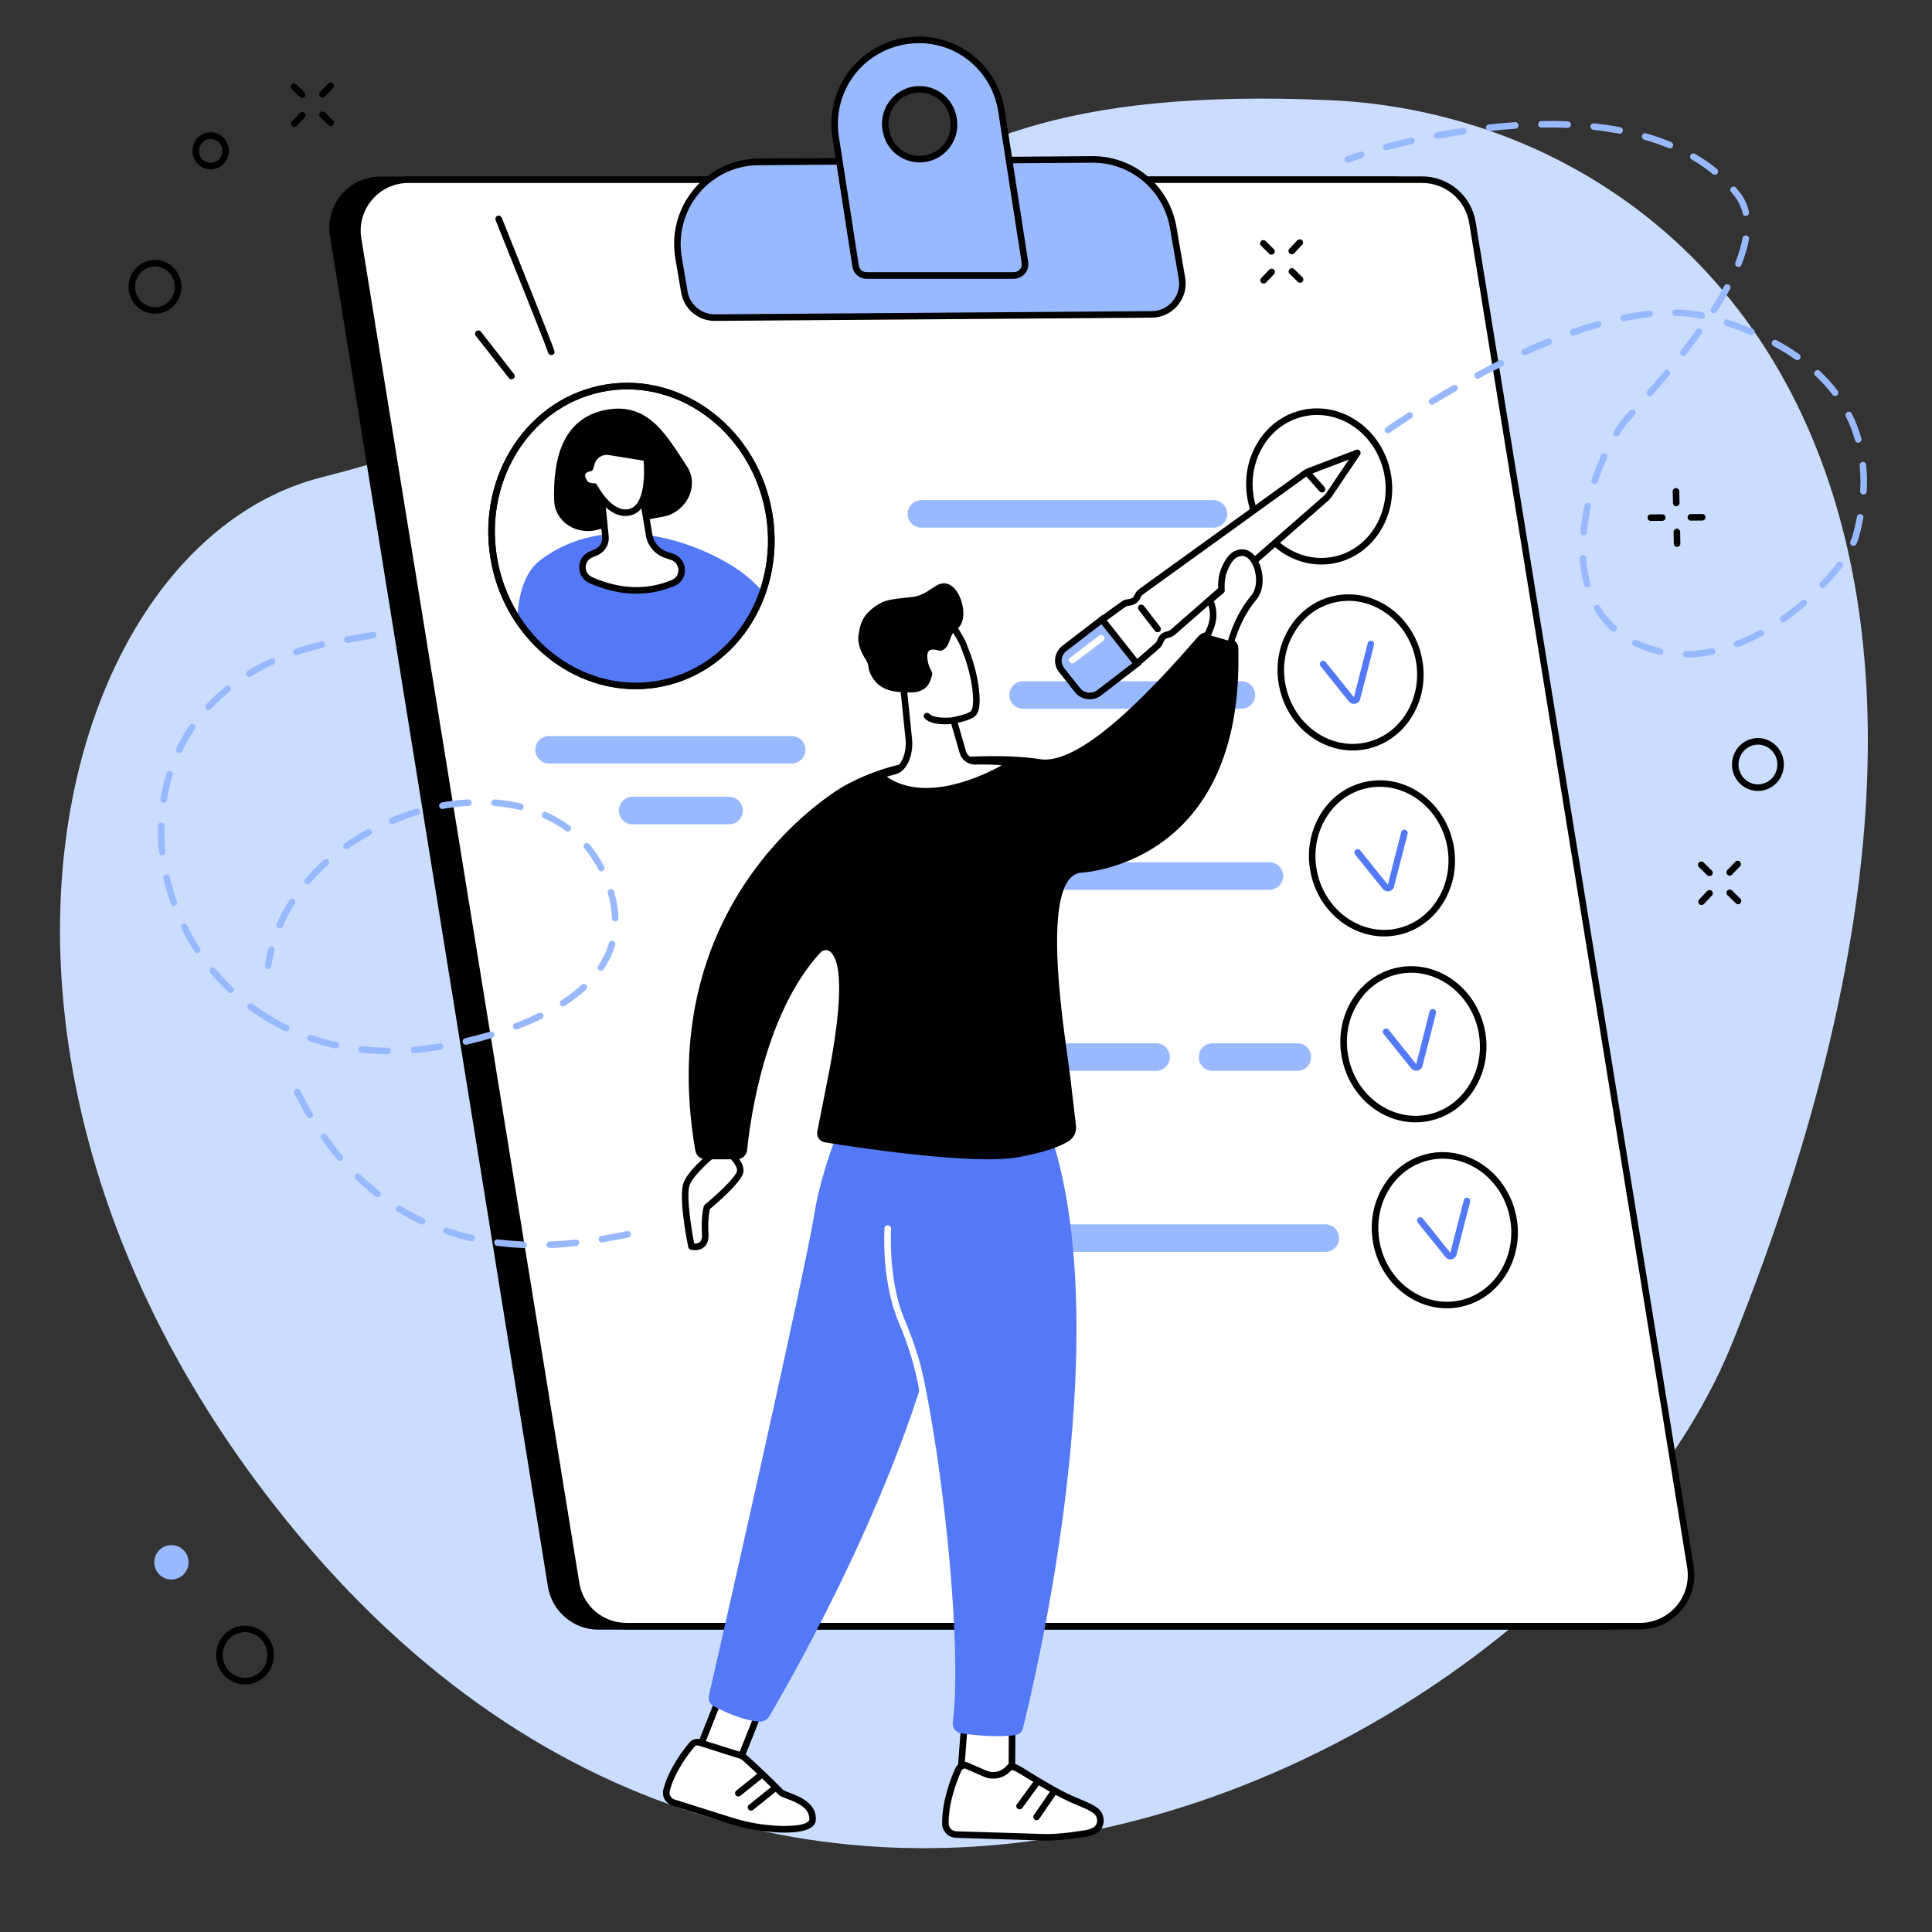 <svg xmlns="http://www.w3.org/2000/svg" xmlns:xlink="http://www.w3.org/1999/xlink" width="100" zoomAndPan="magnify" viewBox="0 0 75 75" height="100" preserveAspectRatio="xMidYMid meet" version="1.0"><rect x="0" y="0" width="75" height="75" fill="#333333" stroke="none"/><defs><clipPath id="4f957d02a9"><path d="M 32 1.422 L 40 1.422 L 40 11 L 32 11 Z M 32 1.422 " clip-rule="nonzero"/></clipPath></defs><path fill="#caddff" d="M 12.449 18.539 C 35.266 12.68 30.566 2.984 51.59 3.887 C 65.461 4.48 80.812 18.441 67.246 52.133 C 60.984 67.691 30.566 83.922 10.66 58.445 C -3.152 40.77 2.172 21.18 12.449 18.539 " fill-opacity="1" fill-rule="nonzero"/><path fill="#000000" d="M 23.227 63.262 L 62.57 63.262 C 63.793 63.262 64.723 62.164 64.527 60.953 L 56.066 8.527 C 55.91 7.562 55.082 6.855 54.109 6.855 L 14.766 6.855 C 13.543 6.855 12.613 7.953 12.809 9.164 L 21.27 61.59 C 21.426 62.555 22.254 63.262 23.227 63.262 " fill-opacity="1" fill-rule="nonzero"/><path fill="#ffffff" d="M 24.32 63.125 L 63.664 63.125 C 64.887 63.125 65.816 62.031 65.621 60.828 L 57.16 8.641 C 57.004 7.68 56.176 6.977 55.203 6.977 L 15.859 6.977 C 14.637 6.977 13.703 8.07 13.902 9.273 L 22.363 61.461 C 22.52 62.422 23.348 63.125 24.32 63.125 " fill-opacity="1" fill-rule="nonzero"/><path fill="#000000" d="M 15.859 7.102 C 15.312 7.102 14.797 7.34 14.445 7.754 C 14.09 8.172 13.938 8.715 14.027 9.254 L 22.488 61.441 C 22.633 62.344 23.402 63 24.32 63 L 63.664 63 C 64.207 63 64.723 62.762 65.078 62.348 C 65.43 61.934 65.582 61.387 65.496 60.848 L 57.035 8.66 C 56.887 7.758 56.117 7.102 55.203 7.102 Z M 63.664 63.254 L 24.32 63.254 C 23.277 63.254 22.402 62.508 22.238 61.48 L 13.773 9.297 C 13.676 8.684 13.848 8.062 14.25 7.59 C 14.652 7.117 15.238 6.848 15.859 6.848 L 55.203 6.848 C 56.242 6.848 57.117 7.594 57.285 8.621 L 65.746 60.805 C 65.848 61.418 65.672 62.039 65.27 62.512 C 64.867 62.984 64.281 63.254 63.664 63.254 " fill-opacity="1" fill-rule="nonzero"/><path fill="#99b9ff" d="M 44.711 12.207 C 45.449 12.203 46.008 11.531 45.883 10.801 L 45.543 8.824 C 45.273 7.293 43.941 6.18 42.395 6.191 L 29.445 6.285 C 27.484 6.301 26.004 8.082 26.344 10.023 L 26.566 11.332 C 26.664 11.91 27.168 12.336 27.754 12.332 L 44.711 12.207 " fill-opacity="1" fill-rule="nonzero"/><path fill="#000000" d="M 42.418 6.316 C 42.41 6.316 42.402 6.316 42.395 6.316 L 29.445 6.414 C 28.551 6.418 27.707 6.816 27.133 7.508 C 26.555 8.199 26.312 9.109 26.469 10 L 26.691 11.309 C 26.781 11.828 27.223 12.203 27.746 12.203 C 27.75 12.203 27.75 12.203 27.754 12.203 L 44.711 12.078 C 45.023 12.078 45.32 11.938 45.52 11.695 C 45.727 11.453 45.809 11.137 45.758 10.824 L 45.418 8.848 C 45.16 7.379 43.902 6.316 42.418 6.316 Z M 44.711 12.207 Z M 27.746 12.457 C 27.098 12.457 26.551 11.996 26.441 11.352 L 26.219 10.043 C 26.051 9.078 26.312 8.094 26.938 7.344 C 27.562 6.598 28.477 6.164 29.445 6.156 L 42.395 6.062 C 42.402 6.062 42.41 6.062 42.418 6.062 C 44.023 6.062 45.391 7.211 45.668 8.801 L 46.008 10.777 C 46.074 11.164 45.969 11.559 45.715 11.859 C 45.465 12.156 45.102 12.332 44.711 12.332 L 27.758 12.457 C 27.754 12.457 27.75 12.457 27.746 12.457 " fill-opacity="1" fill-rule="nonzero"/><g clip-path="url(#4f957d02a9)"><path fill="#99b9ff" d="M 35.703 6.18 C 35.055 6.18 34.496 5.707 34.391 5.062 L 34.383 5.027 C 34.246 4.211 34.875 3.469 35.695 3.469 C 36.348 3.469 36.902 3.941 37.008 4.582 L 37.016 4.621 C 37.152 5.434 36.527 6.18 35.703 6.18 Z M 39.785 10.191 L 38.879 4.305 C 38.625 2.715 37.285 1.551 35.676 1.551 C 33.641 1.551 32.129 3.348 32.441 5.332 L 33.215 10.332 C 33.25 10.547 33.426 10.695 33.645 10.695 L 39.352 10.695 C 39.621 10.695 39.832 10.461 39.785 10.191 " fill-opacity="1" fill-rule="nonzero"/><path fill="#000000" d="M 35.695 3.594 C 35.344 3.594 35.008 3.75 34.777 4.02 C 34.547 4.293 34.449 4.652 34.508 5.004 L 34.516 5.043 C 34.613 5.625 35.113 6.051 35.703 6.051 C 36.059 6.051 36.391 5.895 36.621 5.625 C 36.852 5.352 36.949 4.992 36.891 4.641 L 36.883 4.602 C 36.785 4.02 36.285 3.594 35.695 3.594 Z M 35.703 6.305 C 34.988 6.305 34.383 5.793 34.266 5.082 L 34.258 5.047 C 34.188 4.621 34.305 4.188 34.586 3.855 C 34.863 3.527 35.27 3.34 35.695 3.34 C 36.41 3.34 37.016 3.855 37.137 4.562 L 37.141 4.598 C 37.215 5.027 37.094 5.461 36.816 5.789 C 36.539 6.117 36.133 6.305 35.703 6.305 Z M 35.734 1.676 L 35.676 1.676 C 34.746 1.676 33.875 2.078 33.277 2.773 C 32.68 3.473 32.422 4.398 32.566 5.312 L 33.34 10.312 C 33.363 10.461 33.488 10.566 33.645 10.566 L 39.352 10.566 C 39.445 10.566 39.531 10.527 39.594 10.457 C 39.652 10.391 39.676 10.301 39.66 10.211 L 39.66 10.207 L 38.75 4.324 C 38.512 2.809 37.246 1.703 35.734 1.676 Z M 39.352 10.824 L 33.645 10.824 C 33.363 10.824 33.133 10.629 33.09 10.352 L 32.316 5.352 C 32.16 4.363 32.441 3.363 33.086 2.609 C 33.703 1.887 34.594 1.461 35.547 1.426 L 35.547 1.422 L 35.676 1.422 C 37.34 1.422 38.738 2.625 39.004 4.285 L 39.914 10.168 C 39.938 10.332 39.891 10.5 39.785 10.625 C 39.68 10.75 39.52 10.824 39.352 10.824 " fill-opacity="1" fill-rule="nonzero"/></g><path fill="#99b9ff" d="M 51.449 47.527 L 40.117 47.527 C 39.82 47.527 39.582 47.77 39.582 48.062 C 39.582 48.359 39.82 48.598 40.117 48.598 L 51.449 48.598 C 51.746 48.598 51.984 48.359 51.984 48.062 C 51.984 47.77 51.746 47.527 51.449 47.527 " fill-opacity="1" fill-rule="nonzero"/><path fill="#99b9ff" d="M 50.363 40.5 L 47.07 40.5 C 46.773 40.5 46.535 40.738 46.535 41.035 C 46.535 41.332 46.773 41.57 47.07 41.57 L 50.363 41.57 C 50.66 41.57 50.898 41.332 50.898 41.035 C 50.898 40.738 50.66 40.5 50.363 40.5 " fill-opacity="1" fill-rule="nonzero"/><path fill="#99b9ff" d="M 44.879 40.5 L 40.539 40.5 C 40.242 40.5 40.004 40.738 40.004 41.035 C 40.004 41.332 40.242 41.57 40.539 41.57 L 44.879 41.57 C 45.172 41.57 45.414 41.332 45.414 41.035 C 45.414 40.738 45.172 40.5 44.879 40.5 " fill-opacity="1" fill-rule="nonzero"/><path fill="#99b9ff" d="M 49.277 33.473 L 37.941 33.473 C 37.648 33.473 37.406 33.711 37.406 34.008 C 37.406 34.301 37.648 34.543 37.941 34.543 L 49.277 34.543 C 49.574 34.543 49.812 34.301 49.812 34.008 C 49.812 33.711 49.574 33.473 49.277 33.473 " fill-opacity="1" fill-rule="nonzero"/><path fill="#99b9ff" d="M 48.191 26.445 L 39.715 26.445 C 39.422 26.445 39.18 26.684 39.18 26.98 C 39.18 27.273 39.422 27.512 39.715 27.512 L 48.191 27.512 C 48.488 27.512 48.727 27.273 48.727 26.98 C 48.727 26.684 48.488 26.445 48.191 26.445 " fill-opacity="1" fill-rule="nonzero"/><path fill="#99b9ff" d="M 47.105 19.414 L 35.77 19.414 C 35.473 19.414 35.234 19.656 35.234 19.949 C 35.234 20.246 35.473 20.484 35.77 20.484 L 47.105 20.484 C 47.398 20.484 47.641 20.246 47.641 19.949 C 47.641 19.656 47.398 19.414 47.105 19.414 " fill-opacity="1" fill-rule="nonzero"/><path fill="#99b9ff" d="M 30.734 28.574 L 21.316 28.574 C 21.02 28.574 20.781 28.812 20.781 29.109 C 20.781 29.402 21.02 29.641 21.316 29.641 L 30.734 29.641 C 31.027 29.641 31.266 29.402 31.266 29.109 C 31.266 28.812 31.027 28.574 30.734 28.574 " fill-opacity="1" fill-rule="nonzero"/><path fill="#99b9ff" d="M 28.301 30.93 L 24.559 30.93 C 24.262 30.93 24.023 31.168 24.023 31.465 C 24.023 31.758 24.262 32 24.559 32 L 28.301 32 C 28.598 32 28.836 31.758 28.836 31.465 C 28.836 31.168 28.598 30.93 28.301 30.93 " fill-opacity="1" fill-rule="nonzero"/><path fill="#ffffff" d="M 19.215 21.914 C 19.875 25.07 22.781 27.133 25.707 26.523 C 28.633 25.91 30.469 22.855 29.809 19.699 C 29.148 16.543 26.242 14.48 23.316 15.094 C 20.391 15.707 18.555 18.762 19.215 21.914 " fill-opacity="1" fill-rule="nonzero"/><path fill="#000000" d="M 19.34 21.891 C 19.984 24.973 22.832 26.992 25.684 26.398 C 28.535 25.801 30.328 22.809 29.684 19.727 C 29.039 16.645 26.195 14.621 23.344 15.219 C 20.492 15.816 18.695 18.809 19.34 21.891 Z M 24.676 26.754 C 22.07 26.754 19.684 24.777 19.09 21.941 C 18.418 18.723 20.301 15.594 23.289 14.969 C 26.281 14.344 29.262 16.453 29.934 19.672 C 30.609 22.895 28.723 26.02 25.734 26.645 C 25.379 26.719 25.027 26.754 24.676 26.754 " fill-opacity="1" fill-rule="nonzero"/><path fill="#5479f7" d="M 20.988 21.734 C 23.473 19.867 26.809 20.883 28.625 22.098 C 28.988 22.34 29.32 22.645 29.613 22.969 C 29 24.742 27.578 26.129 25.707 26.52 C 23.508 26.98 21.316 25.93 20.086 24.035 C 20.121 23.113 20.34 22.223 20.988 21.734 " fill-opacity="1" fill-rule="nonzero"/><path fill="#000000" d="M 25.898 20.023 C 26.742 19.738 27.125 18.793 26.664 18.098 C 25.906 16.961 25.203 15.602 23.547 15.906 C 21.816 16.223 21.465 17.852 21.512 19.422 C 21.535 20.273 22.422 20.828 23.285 20.539 L 25.898 20.023 " fill-opacity="1" fill-rule="nonzero"/><path fill="#ffffff" d="M 23.27 18.484 L 23.504 20.828 C 23.527 21.09 23.379 21.34 23.137 21.441 C 23.066 21.469 22.992 21.5 22.922 21.535 C 22.5 21.73 22.508 22.332 22.934 22.52 C 23.703 22.863 24.887 23.164 26.137 22.629 C 26.59 22.434 26.562 21.777 26.094 21.621 L 25.852 21.535 C 25.488 21.414 25.23 21.09 25.188 20.707 L 24.816 18.449 L 23.27 18.484 " fill-opacity="1" fill-rule="nonzero"/><path fill="#000000" d="M 23.41 18.605 L 23.629 20.816 C 23.66 21.137 23.48 21.434 23.184 21.559 C 23.113 21.586 23.047 21.617 22.977 21.648 C 22.824 21.719 22.738 21.859 22.738 22.027 C 22.738 22.156 22.805 22.324 22.984 22.402 C 23.734 22.738 24.879 23.027 26.086 22.512 C 26.277 22.43 26.34 22.254 26.336 22.117 C 26.328 21.98 26.254 21.809 26.055 21.738 L 25.812 21.656 C 25.402 21.516 25.109 21.148 25.062 20.719 L 24.707 18.578 Z M 24.711 23.047 C 24 23.047 23.363 22.852 22.883 22.637 C 22.637 22.527 22.484 22.293 22.484 22.027 C 22.48 21.762 22.629 21.531 22.867 21.418 C 22.941 21.387 23.016 21.352 23.086 21.324 C 23.281 21.242 23.398 21.051 23.375 20.84 L 23.145 18.496 C 23.141 18.461 23.152 18.426 23.176 18.398 C 23.199 18.371 23.234 18.355 23.27 18.355 L 24.812 18.324 C 24.875 18.324 24.93 18.367 24.941 18.43 L 25.312 20.684 C 25.352 21.023 25.578 21.309 25.895 21.418 L 26.137 21.5 C 26.402 21.59 26.578 21.828 26.59 22.109 C 26.598 22.391 26.445 22.633 26.188 22.746 C 25.676 22.961 25.176 23.047 24.711 23.047 " fill-opacity="1" fill-rule="nonzero"/><path fill="#ffffff" d="M 23.648 17.535 L 25.098 17.77 C 25.098 17.77 25.324 19.582 24.516 19.863 C 23.703 20.145 23.062 18.883 23.062 18.883 C 23.062 18.883 22.844 18.895 22.742 18.797 C 22.641 18.695 22.379 18.266 22.906 18.168 L 22.965 17.965 C 23.055 17.672 23.348 17.488 23.648 17.535 " fill-opacity="1" fill-rule="nonzero"/><path fill="#000000" d="M 23.062 18.758 C 23.109 18.758 23.152 18.781 23.176 18.824 C 23.184 18.836 23.777 19.984 24.473 19.742 C 25.023 19.551 25.031 18.41 24.984 17.883 L 23.629 17.664 C 23.391 17.625 23.156 17.77 23.086 18.004 L 23.027 18.203 C 23.012 18.25 22.977 18.281 22.93 18.293 C 22.844 18.309 22.742 18.344 22.719 18.414 C 22.691 18.504 22.777 18.652 22.832 18.707 C 22.875 18.746 22.996 18.758 23.055 18.758 C 23.059 18.758 23.059 18.758 23.062 18.758 Z M 24.273 20.031 C 23.613 20.031 23.121 19.25 22.984 19.008 C 22.895 19.004 22.746 18.98 22.652 18.887 C 22.582 18.816 22.406 18.57 22.477 18.34 C 22.504 18.242 22.586 18.121 22.805 18.059 L 22.844 17.93 C 22.949 17.574 23.305 17.352 23.672 17.41 L 25.117 17.645 C 25.176 17.656 25.219 17.699 25.227 17.754 C 25.234 17.832 25.453 19.672 24.555 19.984 C 24.457 20.016 24.363 20.031 24.273 20.031 " fill-opacity="1" fill-rule="nonzero"/><path fill="#000000" d="M 19.34 21.891 C 19.984 24.973 22.832 26.992 25.684 26.398 C 28.535 25.801 30.328 22.809 29.684 19.727 C 29.039 16.645 26.195 14.621 23.344 15.219 C 20.492 15.816 18.695 18.809 19.34 21.891 Z M 24.676 26.754 C 22.07 26.754 19.684 24.777 19.09 21.941 C 18.418 18.723 20.301 15.594 23.289 14.969 C 26.281 14.344 29.262 16.453 29.934 19.672 C 30.609 22.895 28.723 26.02 25.734 26.645 C 25.379 26.719 25.027 26.754 24.676 26.754 " fill-opacity="1" fill-rule="nonzero"/><path fill="#ffffff" d="M 48.57 19.438 C 48.898 21.012 50.348 22.039 51.809 21.734 C 53.266 21.43 54.184 19.906 53.852 18.332 C 53.523 16.758 52.074 15.727 50.613 16.035 C 49.156 16.34 48.238 17.863 48.57 19.438 " fill-opacity="1" fill-rule="nonzero"/><path fill="#000000" d="M 51.129 16.109 C 50.969 16.109 50.805 16.125 50.641 16.16 C 49.969 16.301 49.398 16.715 49.031 17.324 C 48.66 17.941 48.539 18.68 48.691 19.41 C 49.008 20.914 50.395 21.898 51.781 21.609 C 53.168 21.32 54.043 19.859 53.727 18.359 C 53.449 17.031 52.34 16.109 51.129 16.109 Z M 51.293 21.914 C 49.965 21.914 48.746 20.91 48.445 19.465 C 48.277 18.672 48.41 17.863 48.812 17.195 C 49.215 16.52 49.848 16.066 50.586 15.91 C 52.113 15.59 53.633 16.664 53.977 18.305 C 54.32 19.945 53.359 21.539 51.832 21.859 C 51.652 21.898 51.473 21.914 51.293 21.914 " fill-opacity="1" fill-rule="nonzero"/><path fill="#ffffff" d="M 49.789 26.656 C 50.117 28.23 51.566 29.258 53.027 28.953 C 54.484 28.648 55.402 27.125 55.07 25.551 C 54.742 23.977 53.293 22.945 51.832 23.254 C 50.375 23.559 49.457 25.082 49.789 26.656 " fill-opacity="1" fill-rule="nonzero"/><path fill="#000000" d="M 52.348 23.324 C 52.188 23.324 52.023 23.344 51.859 23.375 C 51.188 23.516 50.617 23.93 50.25 24.543 C 49.879 25.156 49.758 25.898 49.914 26.629 C 50.227 28.133 51.613 29.117 53 28.828 C 54.387 28.539 55.262 27.078 54.949 25.574 C 54.672 24.25 53.559 23.324 52.348 23.324 Z M 52.512 29.133 C 51.184 29.133 49.965 28.125 49.664 26.68 C 49.496 25.887 49.629 25.082 50.031 24.414 C 50.438 23.738 51.066 23.281 51.809 23.129 C 53.332 22.809 54.852 23.883 55.195 25.523 C 55.539 27.164 54.578 28.758 53.051 29.078 C 52.871 29.113 52.691 29.133 52.512 29.133 " fill-opacity="1" fill-rule="nonzero"/><path fill="#ffffff" d="M 51.008 33.875 C 51.336 35.449 52.785 36.477 54.246 36.172 C 55.703 35.867 56.621 34.344 56.293 32.77 C 55.961 31.195 54.512 30.164 53.051 30.469 C 51.594 30.777 50.676 32.297 51.008 33.875 " fill-opacity="1" fill-rule="nonzero"/><path fill="#000000" d="M 51.129 33.848 C 51.445 35.352 52.832 36.336 54.219 36.047 C 55.609 35.758 56.48 34.297 56.168 32.793 C 55.852 31.293 54.465 30.305 53.078 30.594 C 52.406 30.734 51.836 31.148 51.469 31.762 C 51.098 32.375 50.977 33.117 51.129 33.848 Z M 53.73 36.352 C 52.402 36.352 51.184 35.344 50.883 33.898 C 50.715 33.105 50.848 32.301 51.25 31.629 C 51.652 30.957 52.285 30.5 53.027 30.348 C 54.551 30.027 56.07 31.102 56.414 32.742 C 56.758 34.383 55.797 35.977 54.273 36.297 C 54.09 36.332 53.91 36.352 53.73 36.352 " fill-opacity="1" fill-rule="nonzero"/><path fill="#ffffff" d="M 52.227 41.09 C 52.555 42.664 54.004 43.695 55.465 43.391 C 56.926 43.082 57.84 41.559 57.512 39.984 C 57.18 38.414 55.73 37.383 54.273 37.688 C 52.812 37.992 51.898 39.516 52.227 41.09 " fill-opacity="1" fill-rule="nonzero"/><path fill="#000000" d="M 54.785 37.762 C 54.625 37.762 54.461 37.777 54.297 37.812 C 53.625 37.953 53.055 38.367 52.688 38.98 C 52.316 39.594 52.199 40.336 52.352 41.066 C 52.664 42.57 54.051 43.555 55.438 43.266 C 56.828 42.973 57.699 41.516 57.387 40.012 C 57.109 38.688 55.996 37.762 54.785 37.762 Z M 54.949 43.57 C 53.621 43.57 52.402 42.562 52.102 41.117 C 51.934 40.324 52.066 39.52 52.469 38.848 C 52.875 38.176 53.504 37.719 54.246 37.562 C 55.773 37.246 57.293 38.32 57.637 39.961 C 57.977 41.602 57.016 43.195 55.492 43.512 C 55.309 43.551 55.129 43.57 54.949 43.57 " fill-opacity="1" fill-rule="nonzero"/><path fill="#ffffff" d="M 53.445 48.309 C 53.773 49.883 55.223 50.914 56.684 50.609 C 58.145 50.301 59.059 48.777 58.73 47.203 C 58.398 45.629 56.949 44.602 55.492 44.906 C 54.031 45.211 53.117 46.734 53.445 48.309 " fill-opacity="1" fill-rule="nonzero"/><path fill="#000000" d="M 56.004 44.98 C 55.844 44.98 55.68 44.996 55.516 45.031 C 54.848 45.172 54.273 45.586 53.906 46.199 C 53.535 46.812 53.418 47.555 53.57 48.285 C 53.883 49.785 55.27 50.773 56.656 50.484 C 58.047 50.191 58.918 48.734 58.605 47.23 C 58.328 45.906 57.215 44.98 56.004 44.98 Z M 56.168 50.789 C 54.84 50.789 53.625 49.781 53.32 48.336 C 53.156 47.543 53.285 46.738 53.688 46.066 C 54.094 45.395 54.723 44.938 55.465 44.781 C 56.992 44.461 58.512 45.539 58.855 47.18 C 59.199 48.82 58.234 50.414 56.711 50.73 C 56.527 50.77 56.348 50.789 56.168 50.789 " fill-opacity="1" fill-rule="nonzero"/><path fill="#5479f7" d="M 52.559 27.324 C 52.477 27.324 52.402 27.285 52.352 27.219 L 51.262 25.859 C 51.219 25.805 51.227 25.723 51.281 25.68 C 51.336 25.637 51.418 25.645 51.461 25.699 L 52.559 27.066 L 53.094 24.973 C 53.109 24.902 53.18 24.863 53.25 24.879 C 53.316 24.898 53.355 24.969 53.34 25.035 L 52.797 27.164 C 52.762 27.25 52.684 27.309 52.59 27.32 C 52.582 27.324 52.57 27.324 52.559 27.324 " fill-opacity="1" fill-rule="nonzero"/><path fill="#5479f7" d="M 53.875 34.602 C 53.797 34.602 53.719 34.566 53.672 34.5 L 52.605 33.172 C 52.562 33.117 52.57 33.035 52.625 32.992 C 52.68 32.949 52.762 32.957 52.805 33.012 L 53.875 34.344 L 54.395 32.301 C 54.414 32.234 54.48 32.191 54.551 32.211 C 54.617 32.227 54.66 32.297 54.645 32.363 L 54.109 34.445 C 54.078 34.531 54 34.59 53.906 34.602 C 53.898 34.602 53.887 34.602 53.875 34.602 " fill-opacity="1" fill-rule="nonzero"/><path fill="#5479f7" d="M 54.98 41.566 C 54.898 41.566 54.82 41.527 54.773 41.461 L 53.707 40.133 C 53.664 40.078 53.672 40 53.727 39.953 C 53.781 39.91 53.863 39.918 53.906 39.973 L 54.977 41.309 L 55.496 39.266 C 55.516 39.195 55.586 39.156 55.652 39.172 C 55.723 39.191 55.762 39.258 55.746 39.328 L 55.215 41.406 C 55.18 41.492 55.102 41.551 55.012 41.562 C 55 41.566 54.988 41.566 54.98 41.566 " fill-opacity="1" fill-rule="nonzero"/><path fill="#5479f7" d="M 56.305 48.891 C 56.223 48.891 56.148 48.852 56.102 48.785 L 55.035 47.457 C 54.992 47.402 55 47.324 55.055 47.281 C 55.109 47.234 55.188 47.246 55.234 47.301 L 56.301 48.633 L 56.824 46.59 C 56.84 46.52 56.91 46.48 56.98 46.496 C 57.047 46.516 57.086 46.586 57.07 46.652 L 56.539 48.73 C 56.504 48.816 56.426 48.879 56.336 48.891 C 56.324 48.891 56.316 48.891 56.305 48.891 " fill-opacity="1" fill-rule="nonzero"/><path fill="#99b9ff" d="M 12.023 43.41 C 11.98 43.41 11.938 43.387 11.914 43.348 C 11.742 43.059 11.578 42.758 11.422 42.445 C 11.391 42.383 11.418 42.305 11.48 42.273 C 11.543 42.242 11.621 42.27 11.652 42.332 C 11.805 42.637 11.965 42.934 12.133 43.215 C 12.168 43.277 12.148 43.355 12.086 43.391 C 12.066 43.402 12.043 43.41 12.023 43.41 Z M 13.195 45.066 C 13.16 45.066 13.125 45.051 13.098 45.02 C 12.883 44.766 12.668 44.492 12.469 44.207 C 12.43 44.152 12.441 44.07 12.5 44.031 C 12.559 43.992 12.637 44.004 12.68 44.062 C 12.875 44.34 13.082 44.605 13.293 44.855 C 13.34 44.91 13.332 44.988 13.277 45.035 C 13.254 45.055 13.227 45.066 13.195 45.066 Z M 14.656 46.473 C 14.629 46.473 14.602 46.465 14.578 46.445 C 14.312 46.238 14.051 46.012 13.801 45.77 C 13.75 45.723 13.75 45.641 13.801 45.59 C 13.848 45.539 13.93 45.539 13.98 45.59 C 14.223 45.82 14.477 46.043 14.734 46.246 C 14.793 46.289 14.801 46.367 14.758 46.426 C 14.734 46.457 14.695 46.473 14.656 46.473 Z M 16.387 47.535 C 16.371 47.535 16.352 47.531 16.336 47.523 C 16.023 47.375 15.719 47.211 15.426 47.031 C 15.367 46.996 15.348 46.918 15.383 46.859 C 15.422 46.797 15.5 46.781 15.559 46.816 C 15.844 46.992 16.141 47.152 16.441 47.293 C 16.504 47.32 16.531 47.398 16.504 47.461 C 16.48 47.508 16.438 47.535 16.387 47.535 Z M 18.309 48.188 C 18.301 48.188 18.289 48.188 18.281 48.188 C 17.945 48.109 17.609 48.016 17.289 47.906 C 17.223 47.883 17.188 47.812 17.211 47.746 C 17.234 47.68 17.305 47.645 17.371 47.664 C 17.684 47.773 18.008 47.863 18.336 47.938 C 18.406 47.953 18.449 48.023 18.434 48.09 C 18.422 48.148 18.367 48.188 18.309 48.188 Z M 23.363 48.234 C 23.305 48.234 23.25 48.191 23.238 48.129 C 23.227 48.059 23.273 47.992 23.344 47.98 C 23.734 47.914 24.082 47.844 24.336 47.789 C 24.406 47.777 24.473 47.82 24.488 47.891 C 24.504 47.957 24.457 48.023 24.391 48.039 C 24.129 48.094 23.781 48.164 23.387 48.23 C 23.379 48.234 23.371 48.234 23.363 48.234 Z M 21.34 48.449 C 21.273 48.449 21.219 48.395 21.215 48.328 C 21.211 48.258 21.266 48.199 21.336 48.195 C 21.664 48.184 22.004 48.156 22.344 48.121 C 22.414 48.113 22.477 48.164 22.484 48.234 C 22.488 48.301 22.441 48.367 22.371 48.371 C 22.023 48.41 21.68 48.438 21.348 48.449 C 21.344 48.449 21.344 48.449 21.34 48.449 Z M 20.324 48.449 C 20.324 48.449 20.32 48.449 20.32 48.449 C 19.973 48.434 19.629 48.406 19.293 48.363 C 19.227 48.355 19.176 48.293 19.184 48.223 C 19.195 48.152 19.258 48.102 19.328 48.113 C 19.652 48.152 19.988 48.18 20.328 48.195 C 20.398 48.199 20.453 48.258 20.453 48.328 C 20.449 48.395 20.395 48.449 20.324 48.449 " fill-opacity="1" fill-rule="nonzero"/><path fill="#99b9ff" d="M 17.172 31.406 C 17.113 31.406 17.059 31.363 17.047 31.301 C 17.035 31.234 17.082 31.168 17.152 31.152 C 17.492 31.09 17.84 31.051 18.176 31.031 C 18.246 31.023 18.305 31.078 18.309 31.148 C 18.312 31.219 18.262 31.277 18.191 31.285 C 17.863 31.301 17.531 31.344 17.195 31.402 C 17.188 31.406 17.18 31.406 17.172 31.406 Z M 20.203 31.445 C 20.195 31.445 20.184 31.445 20.172 31.441 C 19.859 31.367 19.531 31.316 19.191 31.289 C 19.121 31.285 19.066 31.223 19.074 31.152 C 19.078 31.082 19.141 31.031 19.211 31.035 C 19.562 31.062 19.906 31.117 20.234 31.195 C 20.301 31.211 20.344 31.281 20.328 31.348 C 20.312 31.406 20.262 31.445 20.203 31.445 Z M 15.227 31.988 C 15.18 31.988 15.133 31.957 15.109 31.91 C 15.086 31.844 15.113 31.77 15.18 31.742 C 15.496 31.609 15.82 31.492 16.148 31.395 C 16.215 31.375 16.285 31.414 16.309 31.48 C 16.328 31.547 16.289 31.617 16.223 31.637 C 15.902 31.734 15.586 31.848 15.277 31.977 C 15.262 31.984 15.246 31.988 15.227 31.988 Z M 22.043 32.285 C 22.016 32.285 21.988 32.277 21.965 32.258 C 21.707 32.066 21.418 31.898 21.113 31.762 C 21.051 31.734 21.02 31.656 21.051 31.594 C 21.078 31.527 21.152 31.5 21.219 31.531 C 21.539 31.676 21.844 31.852 22.117 32.055 C 22.172 32.098 22.184 32.176 22.145 32.234 C 22.117 32.266 22.078 32.285 22.043 32.285 Z M 13.449 32.969 C 13.41 32.969 13.371 32.949 13.348 32.914 C 13.305 32.859 13.32 32.777 13.379 32.738 C 13.656 32.543 13.949 32.359 14.25 32.191 C 14.312 32.156 14.391 32.18 14.426 32.242 C 14.457 32.305 14.438 32.379 14.375 32.414 C 14.078 32.578 13.793 32.754 13.523 32.945 C 13.5 32.961 13.477 32.969 13.449 32.969 Z M 23.344 33.824 C 23.297 33.824 23.25 33.801 23.23 33.754 C 23.074 33.457 22.891 33.184 22.684 32.934 C 22.637 32.879 22.645 32.801 22.699 32.754 C 22.754 32.711 22.832 32.719 22.879 32.77 C 23.098 33.031 23.293 33.324 23.453 33.641 C 23.488 33.699 23.461 33.777 23.398 33.809 C 23.383 33.82 23.363 33.824 23.344 33.824 Z M 11.941 34.328 C 11.914 34.328 11.883 34.32 11.859 34.297 C 11.809 34.254 11.801 34.172 11.848 34.121 C 12.066 33.863 12.309 33.613 12.57 33.383 C 12.621 33.336 12.703 33.34 12.75 33.391 C 12.797 33.441 12.793 33.523 12.738 33.57 C 12.488 33.797 12.254 34.035 12.039 34.285 C 12.016 34.312 11.98 34.328 11.941 34.328 Z M 23.883 35.77 C 23.812 35.77 23.758 35.715 23.754 35.645 C 23.746 35.336 23.691 35.008 23.594 34.676 C 23.574 34.609 23.613 34.539 23.684 34.52 C 23.75 34.5 23.82 34.539 23.84 34.605 C 23.941 34.957 24 35.305 24.008 35.637 C 24.012 35.707 23.957 35.766 23.887 35.77 C 23.887 35.77 23.883 35.77 23.883 35.77 Z M 10.859 36.039 C 10.84 36.039 10.824 36.035 10.809 36.031 C 10.742 36 10.715 35.926 10.742 35.863 C 10.879 35.551 11.043 35.242 11.23 34.949 C 11.266 34.891 11.344 34.871 11.406 34.91 C 11.465 34.949 11.48 35.027 11.445 35.086 C 11.262 35.367 11.105 35.664 10.977 35.965 C 10.953 36.012 10.906 36.039 10.859 36.039 Z M 10.414 37.617 C 10.406 37.617 10.402 37.617 10.395 37.617 C 10.328 37.605 10.277 37.543 10.289 37.473 C 10.316 37.262 10.355 37.051 10.41 36.844 C 10.426 36.773 10.492 36.734 10.562 36.75 C 10.629 36.766 10.672 36.836 10.656 36.906 C 10.605 37.102 10.566 37.305 10.539 37.508 C 10.531 37.57 10.477 37.617 10.414 37.617 Z M 23.328 37.684 C 23.305 37.684 23.281 37.676 23.258 37.664 C 23.199 37.625 23.184 37.543 23.223 37.488 C 23.41 37.207 23.551 36.914 23.637 36.609 C 23.656 36.539 23.727 36.5 23.793 36.52 C 23.863 36.539 23.902 36.613 23.883 36.68 C 23.785 37.008 23.637 37.328 23.434 37.629 C 23.41 37.664 23.371 37.684 23.328 37.684 Z M 21.859 39.07 C 21.816 39.07 21.777 39.047 21.75 39.012 C 21.715 38.953 21.73 38.875 21.789 38.836 C 22.082 38.645 22.348 38.441 22.578 38.23 C 22.629 38.184 22.711 38.188 22.758 38.238 C 22.805 38.289 22.801 38.371 22.75 38.418 C 22.512 38.637 22.234 38.852 21.926 39.047 C 21.906 39.062 21.883 39.07 21.859 39.07 Z M 20.035 39.969 C 19.984 39.969 19.934 39.938 19.918 39.887 C 19.891 39.82 19.926 39.746 19.988 39.723 C 20.316 39.598 20.629 39.465 20.914 39.324 C 20.977 39.297 21.055 39.32 21.086 39.383 C 21.113 39.445 21.09 39.523 21.027 39.555 C 20.73 39.699 20.414 39.836 20.082 39.961 C 20.066 39.965 20.051 39.969 20.035 39.969 Z M 11.117 40.043 C 11.098 40.043 11.078 40.039 11.062 40.027 C 10.754 39.879 10.449 39.711 10.16 39.527 C 10.102 39.488 10.086 39.41 10.121 39.352 C 10.16 39.293 10.238 39.273 10.297 39.312 C 10.578 39.492 10.871 39.656 11.172 39.801 C 11.234 39.832 11.262 39.906 11.23 39.969 C 11.211 40.016 11.164 40.043 11.117 40.043 Z M 18.082 40.555 C 18.027 40.555 17.973 40.516 17.961 40.457 C 17.945 40.391 17.988 40.32 18.055 40.305 C 18.387 40.227 18.715 40.141 19.031 40.047 C 19.102 40.027 19.172 40.062 19.191 40.133 C 19.211 40.199 19.172 40.27 19.105 40.289 C 18.785 40.387 18.449 40.477 18.113 40.555 C 18.102 40.555 18.094 40.555 18.082 40.555 Z M 13.035 40.703 C 13.027 40.703 13.02 40.703 13.008 40.699 C 12.672 40.625 12.34 40.531 12.016 40.422 C 11.949 40.398 11.914 40.324 11.938 40.258 C 11.961 40.191 12.031 40.156 12.098 40.18 C 12.41 40.289 12.738 40.379 13.062 40.453 C 13.133 40.465 13.176 40.535 13.16 40.602 C 13.148 40.664 13.094 40.703 13.035 40.703 Z M 16.07 40.887 C 16.004 40.887 15.949 40.836 15.945 40.77 C 15.938 40.699 15.988 40.637 16.059 40.633 C 16.32 40.609 16.586 40.574 16.852 40.535 C 16.855 40.535 16.93 40.523 17.062 40.504 C 17.133 40.492 17.195 40.539 17.207 40.609 C 17.219 40.676 17.172 40.742 17.102 40.754 C 16.965 40.777 16.887 40.785 16.887 40.785 C 16.621 40.828 16.348 40.863 16.082 40.883 C 16.078 40.887 16.074 40.887 16.07 40.887 Z M 15.055 40.926 C 14.707 40.922 14.363 40.902 14.027 40.867 C 13.957 40.859 13.906 40.797 13.914 40.727 C 13.922 40.656 13.984 40.605 14.055 40.613 C 14.379 40.648 14.719 40.668 15.055 40.672 C 15.125 40.672 15.184 40.73 15.184 40.801 C 15.18 40.871 15.125 40.926 15.055 40.926 " fill-opacity="1" fill-rule="nonzero"/><path fill="#99b9ff" d="M 13.484 24.961 C 13.426 24.961 13.371 24.918 13.359 24.855 C 13.348 24.785 13.395 24.719 13.465 24.707 C 13.797 24.652 14.133 24.59 14.461 24.527 C 14.531 24.516 14.598 24.559 14.609 24.629 C 14.625 24.695 14.578 24.762 14.512 24.777 C 14.176 24.84 13.84 24.902 13.508 24.957 C 13.5 24.961 13.492 24.961 13.484 24.961 Z M 11.512 25.434 C 11.457 25.434 11.406 25.398 11.391 25.348 C 11.367 25.277 11.402 25.207 11.469 25.184 C 11.785 25.078 12.117 24.984 12.457 24.902 C 12.527 24.887 12.594 24.93 12.613 25 C 12.629 25.066 12.586 25.137 12.516 25.152 C 12.184 25.23 11.859 25.32 11.551 25.426 C 11.535 25.43 11.523 25.434 11.512 25.434 Z M 9.668 26.281 C 9.625 26.281 9.582 26.262 9.559 26.223 C 9.523 26.164 9.543 26.086 9.602 26.047 C 9.887 25.871 10.195 25.707 10.512 25.562 C 10.574 25.535 10.652 25.562 10.68 25.625 C 10.711 25.688 10.68 25.766 10.617 25.793 C 10.309 25.934 10.012 26.094 9.734 26.266 C 9.715 26.277 9.691 26.281 9.668 26.281 Z M 8.094 27.562 C 8.066 27.562 8.035 27.551 8.008 27.527 C 7.957 27.48 7.953 27.398 8.004 27.348 C 8.234 27.098 8.488 26.863 8.758 26.645 C 8.812 26.598 8.891 26.605 8.938 26.66 C 8.98 26.715 8.973 26.797 8.918 26.84 C 8.656 27.051 8.41 27.281 8.188 27.52 C 8.164 27.547 8.129 27.562 8.094 27.562 Z M 6.953 29.234 C 6.938 29.234 6.918 29.23 6.898 29.223 C 6.836 29.191 6.809 29.117 6.84 29.055 C 6.988 28.742 7.164 28.441 7.355 28.156 C 7.398 28.098 7.477 28.082 7.535 28.125 C 7.594 28.164 7.605 28.242 7.566 28.301 C 7.379 28.574 7.211 28.863 7.07 29.164 C 7.047 29.211 7 29.234 6.953 29.234 Z M 6.352 31.172 C 6.344 31.172 6.336 31.172 6.332 31.168 C 6.262 31.156 6.215 31.094 6.227 31.023 C 6.281 30.68 6.359 30.344 6.461 30.016 C 6.48 29.949 6.555 29.914 6.621 29.934 C 6.688 29.953 6.727 30.023 6.703 30.094 C 6.605 30.406 6.531 30.734 6.477 31.062 C 6.465 31.125 6.414 31.172 6.352 31.172 Z M 6.297 33.199 C 6.234 33.199 6.18 33.148 6.172 33.082 C 6.141 32.805 6.129 32.527 6.129 32.25 C 6.129 32.184 6.129 32.117 6.129 32.051 C 6.133 31.98 6.188 31.93 6.262 31.93 C 6.332 31.93 6.387 31.988 6.383 32.059 C 6.383 32.121 6.383 32.188 6.383 32.25 C 6.383 32.516 6.395 32.789 6.426 33.059 C 6.43 33.125 6.379 33.188 6.312 33.195 C 6.305 33.195 6.301 33.199 6.297 33.199 Z M 6.75 35.176 C 6.699 35.176 6.648 35.145 6.633 35.09 C 6.516 34.766 6.418 34.434 6.34 34.102 C 6.324 34.031 6.367 33.965 6.438 33.949 C 6.504 33.934 6.574 33.977 6.59 34.043 C 6.664 34.367 6.758 34.691 6.871 35.004 C 6.895 35.07 6.859 35.145 6.793 35.168 C 6.781 35.172 6.766 35.176 6.75 35.176 Z M 7.656 36.992 C 7.613 36.992 7.574 36.973 7.547 36.934 C 7.359 36.648 7.188 36.344 7.035 36.039 C 7.004 35.977 7.031 35.898 7.094 35.867 C 7.156 35.836 7.23 35.863 7.262 35.926 C 7.41 36.223 7.578 36.516 7.762 36.793 C 7.801 36.855 7.781 36.934 7.723 36.973 C 7.703 36.984 7.68 36.992 7.656 36.992 Z M 8.953 38.551 C 8.922 38.551 8.891 38.539 8.867 38.516 C 8.617 38.281 8.379 38.027 8.16 37.762 C 8.117 37.711 8.125 37.629 8.176 37.586 C 8.23 37.539 8.312 37.547 8.355 37.602 C 8.57 37.855 8.801 38.102 9.043 38.332 C 9.094 38.379 9.094 38.461 9.047 38.512 C 9.02 38.535 8.988 38.551 8.953 38.551 Z M 10.23 39.547 C 10.207 39.547 10.184 39.539 10.16 39.527 C 9.988 39.418 9.82 39.301 9.656 39.18 C 9.598 39.137 9.59 39.059 9.629 39 C 9.672 38.945 9.75 38.934 9.809 38.973 C 9.965 39.094 10.133 39.207 10.297 39.312 C 10.355 39.352 10.375 39.43 10.336 39.488 C 10.312 39.527 10.27 39.547 10.23 39.547 " fill-opacity="1" fill-rule="nonzero"/><path fill="#99b9ff" d="M 60.855 4.965 C 60.855 4.965 60.852 4.965 60.852 4.965 C 60.523 4.949 60.184 4.945 59.84 4.953 C 59.77 4.953 59.711 4.898 59.711 4.828 C 59.711 4.758 59.766 4.699 59.836 4.699 C 60.188 4.691 60.527 4.695 60.859 4.711 C 60.93 4.715 60.984 4.773 60.98 4.844 C 60.98 4.91 60.922 4.965 60.855 4.965 Z M 57.809 5.086 C 57.746 5.086 57.691 5.039 57.684 4.973 C 57.676 4.906 57.727 4.84 57.797 4.832 C 58.137 4.797 58.48 4.766 58.812 4.742 C 58.883 4.738 58.945 4.789 58.949 4.859 C 58.953 4.93 58.902 4.992 58.832 4.996 C 58.5 5.02 58.164 5.047 57.824 5.086 C 57.82 5.086 57.812 5.086 57.809 5.086 Z M 62.875 5.191 C 62.867 5.191 62.859 5.188 62.852 5.188 C 62.531 5.129 62.195 5.078 61.855 5.039 C 61.785 5.031 61.734 4.969 61.742 4.898 C 61.75 4.828 61.812 4.777 61.883 4.789 C 62.23 4.824 62.574 4.875 62.898 4.938 C 62.969 4.949 63.012 5.02 63 5.086 C 62.988 5.148 62.934 5.191 62.875 5.191 Z M 55.797 5.391 C 55.738 5.391 55.684 5.348 55.672 5.285 C 55.66 5.219 55.703 5.152 55.773 5.137 C 56.113 5.074 56.453 5.016 56.781 4.969 C 56.852 4.957 56.914 5.004 56.926 5.074 C 56.938 5.145 56.891 5.207 56.82 5.219 C 56.492 5.27 56.156 5.324 55.82 5.387 C 55.812 5.391 55.805 5.391 55.797 5.391 Z M 64.824 5.762 C 64.809 5.762 64.789 5.758 64.773 5.75 C 64.477 5.625 64.156 5.516 63.828 5.422 C 63.762 5.402 63.723 5.332 63.742 5.262 C 63.762 5.195 63.832 5.156 63.898 5.176 C 64.238 5.273 64.566 5.387 64.871 5.516 C 64.938 5.543 64.969 5.617 64.941 5.68 C 64.922 5.73 64.875 5.762 64.824 5.762 Z M 53.812 5.84 C 53.758 5.84 53.707 5.801 53.691 5.746 C 53.672 5.68 53.711 5.609 53.781 5.59 C 54.082 5.504 54.383 5.43 54.68 5.363 L 54.773 5.344 C 54.844 5.328 54.91 5.371 54.926 5.438 C 54.941 5.508 54.898 5.574 54.828 5.59 L 54.738 5.609 C 54.445 5.676 54.145 5.75 53.848 5.832 C 53.836 5.836 53.824 5.84 53.812 5.84 Z M 52.328 6.316 C 52.277 6.316 52.227 6.285 52.207 6.234 C 52.184 6.168 52.219 6.094 52.285 6.07 C 52.457 6.008 52.633 5.945 52.801 5.891 C 52.867 5.867 52.941 5.902 52.961 5.969 C 52.984 6.035 52.949 6.109 52.883 6.133 C 52.715 6.188 52.543 6.246 52.371 6.309 C 52.355 6.316 52.344 6.316 52.328 6.316 Z M 66.57 6.785 C 66.543 6.785 66.516 6.777 66.492 6.758 C 66.242 6.555 65.965 6.363 65.672 6.191 C 65.609 6.156 65.59 6.078 65.625 6.02 C 65.66 5.957 65.738 5.938 65.801 5.973 C 66.105 6.148 66.395 6.348 66.652 6.559 C 66.707 6.605 66.715 6.684 66.672 6.738 C 66.645 6.77 66.609 6.785 66.57 6.785 Z M 67.77 8.383 C 67.711 8.383 67.66 8.34 67.648 8.281 C 67.598 8.051 67.5 7.844 67.367 7.66 C 67.312 7.59 67.258 7.52 67.199 7.449 C 67.152 7.398 67.16 7.316 67.215 7.273 C 67.27 7.227 67.348 7.234 67.395 7.289 C 67.453 7.359 67.512 7.434 67.57 7.508 C 67.727 7.719 67.836 7.961 67.895 8.227 C 67.91 8.297 67.867 8.363 67.801 8.379 C 67.789 8.383 67.781 8.383 67.77 8.383 Z M 67.484 10.367 C 67.469 10.367 67.453 10.363 67.438 10.355 C 67.371 10.332 67.34 10.258 67.367 10.191 C 67.5 9.852 67.594 9.535 67.645 9.242 C 67.656 9.172 67.727 9.129 67.793 9.141 C 67.863 9.152 67.91 9.219 67.895 9.285 C 67.84 9.594 67.742 9.93 67.602 10.285 C 67.582 10.336 67.535 10.367 67.484 10.367 Z M 66.531 12.164 C 66.508 12.164 66.484 12.156 66.465 12.141 C 66.402 12.105 66.387 12.023 66.426 11.965 C 66.617 11.668 66.789 11.375 66.938 11.098 C 66.973 11.035 67.047 11.016 67.109 11.047 C 67.172 11.082 67.195 11.156 67.16 11.219 C 67.012 11.5 66.836 11.797 66.641 12.105 C 66.613 12.141 66.574 12.164 66.531 12.164 Z M 66.059 12.375 C 66.051 12.375 66.043 12.371 66.035 12.371 C 65.727 12.309 65.395 12.273 65.047 12.266 C 64.977 12.262 64.922 12.207 64.922 12.137 C 64.922 12.066 64.98 12.012 65.051 12.012 C 65.414 12.02 65.762 12.055 66.086 12.121 C 66.152 12.137 66.199 12.203 66.184 12.273 C 66.172 12.332 66.121 12.375 66.059 12.375 Z M 63.027 12.473 C 62.969 12.473 62.918 12.434 62.906 12.371 C 62.891 12.305 62.934 12.234 63.004 12.223 C 63.355 12.148 63.695 12.094 64.02 12.059 C 64.09 12.051 64.152 12.102 64.16 12.172 C 64.168 12.242 64.117 12.305 64.047 12.312 C 63.73 12.348 63.398 12.398 63.055 12.473 C 63.047 12.473 63.039 12.473 63.027 12.473 Z M 67.988 13.008 C 67.973 13.008 67.953 13.008 67.938 13 C 67.641 12.875 67.324 12.754 66.996 12.645 C 66.93 12.625 66.895 12.551 66.918 12.484 C 66.938 12.418 67.012 12.383 67.078 12.406 C 67.41 12.516 67.734 12.637 68.039 12.766 C 68.102 12.793 68.133 12.867 68.105 12.934 C 68.086 12.98 68.039 13.008 67.988 13.008 Z M 61.07 13.031 C 61.02 13.031 60.969 12.996 60.953 12.945 C 60.93 12.879 60.965 12.805 61.027 12.781 C 61.363 12.664 61.691 12.559 62.008 12.469 C 62.074 12.449 62.145 12.488 62.164 12.559 C 62.184 12.625 62.145 12.695 62.078 12.715 C 61.766 12.805 61.441 12.906 61.113 13.023 C 61.102 13.027 61.086 13.031 61.07 13.031 Z M 59.184 13.793 C 59.137 13.793 59.09 13.766 59.07 13.719 C 59.039 13.656 59.066 13.578 59.133 13.551 C 59.449 13.406 59.766 13.27 60.07 13.145 C 60.137 13.121 60.211 13.152 60.238 13.215 C 60.262 13.281 60.234 13.355 60.168 13.383 C 59.863 13.504 59.551 13.641 59.238 13.781 C 59.219 13.789 59.203 13.793 59.184 13.793 Z M 65.348 13.816 C 65.32 13.816 65.293 13.809 65.27 13.789 C 65.215 13.746 65.203 13.668 65.246 13.613 C 65.465 13.336 65.668 13.062 65.855 12.801 C 65.895 12.746 65.977 12.73 66.031 12.773 C 66.09 12.812 66.102 12.895 66.062 12.949 C 65.871 13.215 65.664 13.488 65.449 13.77 C 65.422 13.801 65.387 13.816 65.348 13.816 Z M 69.77 13.98 C 69.746 13.98 69.719 13.973 69.695 13.957 C 69.434 13.773 69.148 13.594 68.844 13.434 C 68.781 13.398 68.762 13.32 68.793 13.262 C 68.828 13.199 68.902 13.176 68.965 13.207 C 69.277 13.375 69.574 13.559 69.844 13.75 C 69.902 13.789 69.914 13.867 69.875 13.926 C 69.852 13.961 69.809 13.98 69.77 13.98 Z M 57.359 14.699 C 57.316 14.699 57.27 14.676 57.25 14.633 C 57.215 14.57 57.238 14.492 57.301 14.461 C 57.605 14.297 57.91 14.137 58.207 13.992 C 58.27 13.961 58.348 13.984 58.379 14.047 C 58.41 14.109 58.383 14.188 58.32 14.219 C 58.027 14.363 57.723 14.523 57.422 14.684 C 57.402 14.695 57.379 14.699 57.359 14.699 Z M 71.238 15.375 C 71.199 15.375 71.16 15.355 71.137 15.324 C 70.941 15.066 70.719 14.816 70.469 14.586 C 70.418 14.539 70.418 14.457 70.465 14.406 C 70.516 14.355 70.594 14.352 70.645 14.402 C 70.902 14.641 71.137 14.902 71.34 15.172 C 71.379 15.227 71.371 15.309 71.312 15.348 C 71.289 15.367 71.266 15.375 71.238 15.375 Z M 64.047 15.383 C 64.016 15.383 63.988 15.375 63.961 15.352 C 63.91 15.305 63.902 15.227 63.949 15.172 C 64.188 14.902 64.402 14.652 64.609 14.402 C 64.652 14.348 64.734 14.34 64.789 14.387 C 64.844 14.43 64.852 14.508 64.805 14.562 C 64.598 14.812 64.379 15.07 64.141 15.34 C 64.117 15.371 64.082 15.383 64.047 15.383 Z M 55.594 15.711 C 55.551 15.711 55.508 15.691 55.484 15.652 C 55.449 15.59 55.465 15.512 55.527 15.477 C 55.816 15.297 56.113 15.125 56.406 14.957 C 56.469 14.922 56.543 14.941 56.578 15.004 C 56.613 15.062 56.594 15.141 56.531 15.176 C 56.242 15.344 55.949 15.516 55.66 15.691 C 55.637 15.707 55.613 15.711 55.594 15.711 Z M 53.879 16.824 C 53.84 16.824 53.801 16.805 53.777 16.77 C 53.734 16.711 53.75 16.633 53.805 16.594 C 53.809 16.59 54.125 16.363 54.66 16.02 C 54.719 15.98 54.797 16 54.836 16.059 C 54.875 16.117 54.855 16.195 54.797 16.234 C 54.27 16.574 53.957 16.797 53.953 16.801 C 53.93 16.816 53.906 16.824 53.879 16.824 Z M 62.746 16.949 C 62.723 16.949 62.699 16.941 62.68 16.93 C 62.617 16.891 62.602 16.812 62.637 16.754 C 62.781 16.523 62.926 16.328 63.062 16.168 C 63.129 16.098 63.199 16.02 63.273 15.934 C 63.32 15.883 63.402 15.879 63.453 15.926 C 63.508 15.973 63.512 16.051 63.465 16.105 C 63.387 16.191 63.316 16.27 63.254 16.34 C 63.125 16.484 62.988 16.668 62.855 16.887 C 62.828 16.926 62.789 16.949 62.746 16.949 Z M 72.133 17.188 C 72.078 17.188 72.027 17.148 72.012 17.094 C 71.922 16.773 71.805 16.461 71.656 16.168 C 71.625 16.105 71.652 16.027 71.715 15.996 C 71.777 15.965 71.855 15.992 71.887 16.055 C 72.039 16.363 72.164 16.688 72.258 17.023 C 72.277 17.094 72.234 17.164 72.168 17.18 C 72.156 17.184 72.145 17.188 72.133 17.188 Z M 61.902 18.797 C 61.891 18.797 61.875 18.793 61.863 18.789 C 61.797 18.766 61.758 18.695 61.781 18.629 C 61.891 18.301 62.016 17.977 62.156 17.668 C 62.184 17.605 62.262 17.574 62.324 17.605 C 62.387 17.633 62.418 17.711 62.387 17.773 C 62.254 18.074 62.129 18.387 62.023 18.707 C 62.004 18.762 61.957 18.797 61.902 18.797 Z M 72.336 19.199 C 72.336 19.199 72.332 19.199 72.328 19.199 C 72.258 19.195 72.207 19.137 72.211 19.066 C 72.219 18.938 72.223 18.805 72.223 18.676 C 72.223 18.473 72.211 18.27 72.191 18.07 C 72.188 18 72.238 17.938 72.309 17.93 C 72.375 17.926 72.438 17.977 72.445 18.047 C 72.465 18.25 72.477 18.465 72.477 18.676 C 72.477 18.809 72.473 18.945 72.465 19.082 C 72.461 19.148 72.402 19.199 72.336 19.199 Z M 61.473 20.781 C 61.469 20.781 61.465 20.781 61.461 20.781 C 61.395 20.773 61.34 20.711 61.348 20.641 C 61.379 20.312 61.434 19.969 61.508 19.621 C 61.523 19.555 61.59 19.512 61.66 19.523 C 61.73 19.539 61.773 19.609 61.758 19.676 C 61.684 20.012 61.633 20.344 61.602 20.664 C 61.594 20.73 61.539 20.781 61.473 20.781 Z M 71.949 21.191 C 71.934 21.191 71.914 21.188 71.898 21.18 C 71.832 21.148 71.805 21.074 71.832 21.012 C 71.879 20.914 71.91 20.828 71.93 20.75 C 71.977 20.574 72.035 20.336 72.086 20.059 C 72.098 19.988 72.168 19.941 72.234 19.957 C 72.305 19.969 72.348 20.035 72.336 20.105 C 72.281 20.391 72.223 20.633 72.176 20.812 C 72.152 20.906 72.113 21.008 72.066 21.113 C 72.043 21.16 72 21.191 71.949 21.191 Z M 61.613 22.801 C 61.559 22.801 61.508 22.762 61.492 22.703 C 61.402 22.387 61.348 22.039 61.328 21.676 C 61.324 21.605 61.375 21.547 61.445 21.543 C 61.516 21.539 61.578 21.59 61.582 21.66 C 61.602 22.008 61.652 22.336 61.734 22.641 C 61.754 22.707 61.715 22.777 61.648 22.793 C 61.637 22.797 61.625 22.801 61.613 22.801 Z M 70.758 22.832 C 70.727 22.832 70.695 22.82 70.672 22.797 C 70.621 22.746 70.617 22.668 70.664 22.617 C 70.906 22.363 71.125 22.105 71.316 21.852 C 71.355 21.797 71.438 21.785 71.492 21.828 C 71.551 21.867 71.562 21.949 71.52 22.004 C 71.324 22.266 71.098 22.531 70.852 22.789 C 70.824 22.816 70.793 22.832 70.758 22.832 Z M 69.219 24.16 C 69.18 24.16 69.141 24.141 69.117 24.105 C 69.074 24.047 69.09 23.969 69.145 23.93 C 69.414 23.738 69.684 23.531 69.938 23.309 C 69.992 23.262 70.07 23.27 70.117 23.32 C 70.164 23.375 70.156 23.457 70.105 23.5 C 69.844 23.727 69.57 23.941 69.293 24.137 C 69.27 24.152 69.246 24.16 69.219 24.16 Z M 62.645 24.52 C 62.613 24.52 62.582 24.508 62.559 24.488 C 62.297 24.25 62.07 23.977 61.891 23.672 C 61.855 23.613 61.879 23.535 61.938 23.5 C 61.996 23.461 62.074 23.48 62.113 23.543 C 62.277 23.824 62.484 24.078 62.727 24.297 C 62.781 24.344 62.785 24.426 62.738 24.477 C 62.711 24.504 62.676 24.52 62.645 24.52 Z M 67.434 25.129 C 67.383 25.129 67.336 25.098 67.316 25.047 C 67.293 24.98 67.324 24.906 67.391 24.883 C 67.688 24.766 67.992 24.625 68.297 24.461 C 68.355 24.426 68.434 24.449 68.469 24.508 C 68.5 24.57 68.48 24.648 68.418 24.684 C 68.105 24.852 67.793 25 67.48 25.121 C 67.465 25.125 67.449 25.129 67.434 25.129 Z M 64.441 25.418 C 64.434 25.418 64.422 25.418 64.414 25.414 C 64.141 25.352 63.867 25.266 63.605 25.148 C 63.547 25.125 63.488 25.098 63.43 25.07 C 63.367 25.039 63.34 24.961 63.371 24.898 C 63.402 24.836 63.477 24.809 63.543 24.84 C 63.594 24.867 63.652 24.891 63.707 24.918 C 63.953 25.023 64.211 25.109 64.469 25.168 C 64.539 25.184 64.582 25.25 64.566 25.32 C 64.555 25.379 64.5 25.418 64.441 25.418 Z M 65.453 25.527 C 65.383 25.527 65.324 25.469 65.324 25.398 C 65.324 25.328 65.383 25.273 65.449 25.273 C 65.77 25.27 66.102 25.234 66.434 25.168 C 66.504 25.152 66.57 25.195 66.586 25.266 C 66.602 25.336 66.555 25.402 66.488 25.414 C 66.137 25.488 65.789 25.527 65.453 25.527 " fill-opacity="1" fill-rule="nonzero"/><path fill="#000000" d="M 12.516 3.789 C 12.484 3.789 12.453 3.777 12.43 3.754 C 12.379 3.703 12.375 3.625 12.426 3.574 L 12.738 3.246 C 12.785 3.195 12.867 3.195 12.918 3.242 C 12.969 3.293 12.969 3.375 12.922 3.422 L 12.609 3.75 C 12.586 3.777 12.551 3.789 12.516 3.789 " fill-opacity="1" fill-rule="nonzero"/><path fill="#000000" d="M 11.426 4.926 C 11.395 4.926 11.363 4.914 11.336 4.891 C 11.285 4.844 11.285 4.762 11.332 4.711 L 11.645 4.387 C 11.695 4.336 11.773 4.336 11.824 4.383 C 11.875 4.43 11.879 4.512 11.828 4.562 L 11.516 4.887 C 11.492 4.914 11.457 4.926 11.426 4.926 " fill-opacity="1" fill-rule="nonzero"/><path fill="#000000" d="M 11.73 3.805 C 11.699 3.805 11.668 3.793 11.641 3.77 L 11.324 3.457 C 11.277 3.41 11.273 3.328 11.324 3.277 C 11.375 3.227 11.453 3.227 11.504 3.277 L 11.82 3.59 C 11.871 3.637 11.871 3.719 11.82 3.77 C 11.797 3.793 11.766 3.805 11.73 3.805 " fill-opacity="1" fill-rule="nonzero"/><path fill="#000000" d="M 12.84 4.895 C 12.809 4.895 12.777 4.883 12.75 4.859 L 12.434 4.547 C 12.383 4.5 12.383 4.418 12.434 4.367 C 12.48 4.316 12.562 4.316 12.613 4.367 L 12.93 4.68 C 12.98 4.727 12.98 4.809 12.93 4.859 C 12.906 4.883 12.871 4.895 12.84 4.895 " fill-opacity="1" fill-rule="nonzero"/><path fill="#000000" d="M 67.145 33.992 C 67.113 33.992 67.082 33.98 67.059 33.957 C 67.008 33.906 67.004 33.828 67.055 33.777 L 67.367 33.453 C 67.414 33.402 67.496 33.398 67.543 33.449 C 67.594 33.496 67.598 33.578 67.547 33.629 L 67.238 33.953 C 67.211 33.98 67.18 33.992 67.145 33.992 " fill-opacity="1" fill-rule="nonzero"/><path fill="#000000" d="M 66.055 35.133 C 66.023 35.133 65.988 35.121 65.965 35.098 C 65.914 35.047 65.914 34.969 65.961 34.918 L 66.273 34.59 C 66.32 34.539 66.402 34.539 66.453 34.586 C 66.504 34.637 66.504 34.715 66.457 34.766 L 66.145 35.094 C 66.121 35.117 66.086 35.133 66.055 35.133 " fill-opacity="1" fill-rule="nonzero"/><path fill="#000000" d="M 66.359 34.008 C 66.328 34.008 66.293 33.996 66.27 33.973 L 65.953 33.66 C 65.902 33.613 65.902 33.531 65.953 33.48 C 66 33.434 66.082 33.43 66.133 33.48 L 66.449 33.793 C 66.5 33.84 66.5 33.922 66.449 33.973 C 66.426 33.996 66.391 34.008 66.359 34.008 " fill-opacity="1" fill-rule="nonzero"/><path fill="#000000" d="M 67.469 35.102 C 67.438 35.102 67.402 35.086 67.379 35.062 L 67.062 34.75 C 67.012 34.703 67.012 34.621 67.059 34.57 C 67.109 34.523 67.191 34.52 67.238 34.57 L 67.559 34.883 C 67.605 34.93 67.609 35.012 67.559 35.062 C 67.535 35.086 67.5 35.102 67.469 35.102 " fill-opacity="1" fill-rule="nonzero"/><path fill="#000000" d="M 65.07 19.652 C 65.004 19.652 64.945 19.598 64.945 19.527 L 64.934 19.078 C 64.934 19.008 64.988 18.949 65.059 18.949 C 65.059 18.949 65.062 18.949 65.062 18.949 C 65.133 18.949 65.188 19.004 65.188 19.07 L 65.199 19.523 C 65.199 19.594 65.145 19.652 65.074 19.652 C 65.074 19.652 65.074 19.652 65.07 19.652 " fill-opacity="1" fill-rule="nonzero"/><path fill="#000000" d="M 65.105 21.23 C 65.035 21.23 64.98 21.176 64.977 21.105 L 64.969 20.656 C 64.969 20.586 65.023 20.527 65.094 20.523 C 65.164 20.523 65.223 20.582 65.223 20.648 L 65.23 21.102 C 65.234 21.172 65.18 21.227 65.109 21.23 C 65.105 21.23 65.105 21.23 65.105 21.23 " fill-opacity="1" fill-rule="nonzero"/><path fill="#000000" d="M 64.082 20.223 C 64.016 20.223 63.957 20.168 63.957 20.098 C 63.957 20.027 64.012 19.969 64.082 19.969 L 64.527 19.965 C 64.598 19.965 64.656 20.023 64.656 20.094 C 64.656 20.164 64.598 20.219 64.527 20.219 L 64.086 20.223 C 64.086 20.223 64.086 20.223 64.082 20.223 " fill-opacity="1" fill-rule="nonzero"/><path fill="#000000" d="M 65.641 20.211 C 65.57 20.211 65.512 20.156 65.512 20.086 C 65.512 20.016 65.566 19.957 65.637 19.957 L 66.082 19.953 C 66.152 19.953 66.211 20.012 66.211 20.078 C 66.211 20.148 66.152 20.207 66.086 20.207 L 65.641 20.211 " fill-opacity="1" fill-rule="nonzero"/><path fill="#000000" d="M 5.707 10.41 C 5.316 10.586 5.137 11.055 5.309 11.453 C 5.395 11.648 5.547 11.797 5.742 11.871 C 5.934 11.945 6.141 11.941 6.324 11.859 C 6.715 11.684 6.895 11.215 6.723 10.816 C 6.637 10.621 6.484 10.473 6.289 10.395 C 6.098 10.324 5.891 10.328 5.707 10.41 Z M 6.016 12.18 C 5.891 12.18 5.77 12.156 5.648 12.109 C 5.391 12.008 5.188 11.812 5.078 11.555 C 4.848 11.027 5.086 10.41 5.602 10.18 C 5.852 10.066 6.129 10.062 6.383 10.16 C 6.641 10.258 6.844 10.457 6.957 10.715 C 7.184 11.242 6.945 11.859 6.43 12.09 C 6.297 12.148 6.156 12.18 6.016 12.18 " fill-opacity="1" fill-rule="nonzero"/><path fill="#000000" d="M 67.941 28.973 C 67.559 29.145 67.383 29.602 67.555 29.988 C 67.633 30.18 67.785 30.324 67.977 30.398 C 68.16 30.473 68.363 30.465 68.547 30.383 C 68.926 30.215 69.102 29.758 68.934 29.367 C 68.848 29.176 68.699 29.031 68.512 28.957 C 68.324 28.883 68.121 28.891 67.941 28.973 Z M 68.242 30.703 C 68.121 30.703 68 30.684 67.883 30.637 C 67.629 30.539 67.43 30.344 67.32 30.09 C 67.098 29.574 67.328 28.969 67.836 28.738 C 68.078 28.629 68.352 28.621 68.602 28.719 C 68.855 28.82 69.055 29.012 69.164 29.266 C 69.387 29.781 69.156 30.391 68.648 30.617 C 68.52 30.676 68.383 30.703 68.242 30.703 " fill-opacity="1" fill-rule="nonzero"/><path fill="#000000" d="M 9.109 63.32 L 9.113 63.32 Z M 9.512 63.359 C 9.395 63.359 9.273 63.387 9.164 63.438 C 8.723 63.633 8.523 64.156 8.719 64.605 C 8.812 64.824 8.984 64.992 9.203 65.078 C 9.418 65.16 9.652 65.156 9.859 65.062 C 10.301 64.863 10.5 64.34 10.305 63.891 C 10.211 63.672 10.039 63.504 9.82 63.418 C 9.719 63.379 9.617 63.359 9.512 63.359 Z M 9.512 65.391 C 9.379 65.391 9.242 65.363 9.113 65.316 C 8.828 65.203 8.605 64.988 8.484 64.707 C 8.238 64.133 8.496 63.457 9.059 63.203 C 9.332 63.082 9.633 63.074 9.91 63.184 C 10.195 63.293 10.418 63.508 10.539 63.789 C 10.785 64.363 10.527 65.039 9.965 65.293 C 9.82 65.359 9.664 65.391 9.512 65.391 " fill-opacity="1" fill-rule="nonzero"/><path fill="#000000" d="M 7.945 5.316 Z M 8.18 5.391 C 8.117 5.391 8.055 5.406 7.996 5.43 C 7.766 5.535 7.664 5.809 7.766 6.043 C 7.812 6.16 7.902 6.246 8.02 6.289 C 8.129 6.332 8.25 6.332 8.359 6.281 C 8.59 6.18 8.695 5.902 8.594 5.668 C 8.543 5.555 8.453 5.465 8.34 5.422 C 8.285 5.402 8.234 5.391 8.18 5.391 Z M 8.18 6.574 C 8.094 6.574 8.008 6.559 7.926 6.527 C 7.746 6.457 7.609 6.32 7.531 6.145 C 7.375 5.781 7.535 5.359 7.895 5.199 C 8.066 5.121 8.254 5.117 8.43 5.184 C 8.609 5.254 8.75 5.391 8.824 5.566 C 8.98 5.93 8.82 6.355 8.465 6.512 C 8.371 6.555 8.277 6.574 8.18 6.574 " fill-opacity="1" fill-rule="nonzero"/><path fill="#000000" d="M 50.145 9.871 C 50.113 9.871 50.082 9.859 50.059 9.836 C 50.008 9.785 50.004 9.707 50.055 9.656 L 50.363 9.328 C 50.414 9.281 50.492 9.277 50.547 9.324 C 50.594 9.375 50.598 9.457 50.547 9.504 L 50.238 9.832 C 50.211 9.859 50.18 9.871 50.145 9.871 " fill-opacity="1" fill-rule="nonzero"/><path fill="#000000" d="M 49.055 11.008 C 49.023 11.008 48.988 10.996 48.965 10.973 C 48.914 10.926 48.914 10.844 48.961 10.793 L 49.273 10.469 C 49.324 10.418 49.402 10.418 49.453 10.465 C 49.504 10.516 49.508 10.594 49.457 10.645 L 49.145 10.969 C 49.121 10.996 49.086 11.008 49.055 11.008 " fill-opacity="1" fill-rule="nonzero"/><path fill="#000000" d="M 49.359 9.887 C 49.328 9.887 49.293 9.875 49.27 9.852 L 48.953 9.539 C 48.902 9.488 48.902 9.41 48.953 9.359 C 49 9.309 49.082 9.309 49.133 9.359 L 49.449 9.672 C 49.5 9.719 49.5 9.801 49.449 9.852 C 49.426 9.875 49.391 9.887 49.359 9.887 " fill-opacity="1" fill-rule="nonzero"/><path fill="#000000" d="M 50.469 10.977 C 50.438 10.977 50.402 10.965 50.379 10.941 L 50.062 10.629 C 50.012 10.582 50.012 10.5 50.062 10.449 C 50.109 10.398 50.191 10.398 50.242 10.449 L 50.559 10.762 C 50.605 10.809 50.609 10.891 50.559 10.941 C 50.535 10.965 50.5 10.977 50.469 10.977 " fill-opacity="1" fill-rule="nonzero"/><path fill="#99b9ff" d="M 5.988 60.648 C 5.988 60.281 6.285 59.98 6.652 59.98 C 7.023 59.98 7.32 60.281 7.32 60.648 C 7.32 61.016 7.023 61.316 6.652 61.316 C 6.285 61.316 5.988 61.016 5.988 60.648 " fill-opacity="1" fill-rule="nonzero"/><path fill="#000000" d="M 19.855 14.727 C 19.816 14.727 19.781 14.707 19.754 14.676 L 18.469 13.035 C 18.426 12.977 18.438 12.898 18.492 12.855 C 18.547 12.812 18.629 12.82 18.672 12.879 L 19.953 14.52 C 20 14.574 19.988 14.656 19.934 14.699 C 19.91 14.715 19.883 14.727 19.855 14.727 " fill-opacity="1" fill-rule="nonzero"/><path fill="#000000" d="M 21.402 13.785 C 21.344 13.785 21.293 13.746 21.277 13.691 C 21.234 13.523 20.035 10.523 19.238 8.543 C 19.215 8.48 19.246 8.406 19.309 8.379 C 19.375 8.352 19.449 8.383 19.477 8.449 C 19.68 8.957 21.469 13.406 21.523 13.629 C 21.543 13.695 21.5 13.766 21.434 13.781 C 21.422 13.785 21.41 13.785 21.402 13.785 " fill-opacity="1" fill-rule="nonzero"/><path fill="#ffffff" d="M 39.293 66.469 L 39.281 69.336 L 37.27 69.207 L 37.473 66.461 L 39.293 66.469 " fill-opacity="1" fill-rule="nonzero"/><path fill="#000000" d="M 37.402 69.086 L 39.152 69.199 L 39.164 66.594 L 37.594 66.586 Z M 39.406 69.469 L 37.133 69.324 L 37.355 66.332 L 39.422 66.34 L 39.406 69.469 " fill-opacity="1" fill-rule="nonzero"/><path fill="#ffffff" d="M 39.227 68.578 L 39.105 68.695 C 38.875 68.918 38.531 68.98 38.238 68.852 L 37.484 68.523 C 37.363 68.52 37.246 68.59 37.195 68.703 C 37.031 69.078 36.688 69.953 36.699 70.793 C 36.703 71.023 36.887 71.211 37.117 71.219 L 40.48 71.324 L 40.488 71.324 C 40.824 71.336 41.141 71.305 41.496 71.27 L 42.109 71.184 C 42.242 71.164 42.375 71.125 42.492 71.059 C 42.672 70.961 42.742 70.773 42.711 70.598 C 42.664 70.316 42.469 70.203 41.832 69.945 C 40.855 69.547 39.816 68.812 39.465 68.637 C 39.391 68.602 39.309 68.582 39.227 68.578 " fill-opacity="1" fill-rule="nonzero"/><path fill="#000000" d="M 37.461 68.652 C 37.395 68.656 37.34 68.695 37.312 68.758 C 37.164 69.094 36.812 69.969 36.828 70.793 C 36.832 70.953 36.957 71.086 37.121 71.09 L 40.484 71.195 C 40.824 71.207 41.145 71.176 41.484 71.141 L 42.09 71.055 C 42.219 71.039 42.332 71 42.434 70.949 C 42.574 70.871 42.605 70.723 42.586 70.617 C 42.551 70.414 42.418 70.32 41.785 70.062 C 41.105 69.785 40.383 69.34 39.906 69.047 C 39.688 68.91 39.512 68.805 39.406 68.754 C 39.363 68.73 39.32 68.719 39.273 68.711 L 39.195 68.789 C 38.926 69.047 38.527 69.117 38.188 68.969 Z M 40.625 71.453 C 40.578 71.453 40.531 71.453 40.484 71.449 L 37.113 71.344 C 36.816 71.336 36.578 71.094 36.574 70.797 C 36.559 69.922 36.922 69.004 37.082 68.652 C 37.152 68.492 37.312 68.391 37.488 68.395 L 37.512 68.398 L 38.289 68.734 C 38.535 68.844 38.824 68.793 39.02 68.605 L 39.18 68.449 L 39.23 68.453 C 39.332 68.457 39.43 68.48 39.52 68.523 C 39.637 68.582 39.816 68.691 40.039 68.832 C 40.539 69.137 41.219 69.559 41.879 69.824 C 42.516 70.082 42.777 70.223 42.836 70.574 C 42.879 70.82 42.77 71.055 42.555 71.172 C 42.43 71.238 42.285 71.285 42.125 71.309 L 41.512 71.395 C 41.211 71.426 40.922 71.453 40.625 71.453 " fill-opacity="1" fill-rule="nonzero"/><path fill="#000000" d="M 39.578 70.238 C 39.555 70.238 39.527 70.23 39.504 70.215 C 39.449 70.172 39.434 70.094 39.477 70.039 L 40.133 69.145 C 40.172 69.086 40.254 69.074 40.309 69.117 C 40.367 69.156 40.379 69.238 40.336 69.293 L 39.684 70.188 C 39.656 70.223 39.617 70.238 39.578 70.238 " fill-opacity="1" fill-rule="nonzero"/><path fill="#000000" d="M 40.238 70.66 C 40.215 70.66 40.188 70.652 40.168 70.641 C 40.109 70.598 40.094 70.52 40.133 70.461 L 40.801 69.492 C 40.84 69.438 40.918 69.422 40.977 69.461 C 41.035 69.5 41.047 69.582 41.008 69.637 L 40.344 70.605 C 40.32 70.641 40.281 70.66 40.238 70.66 " fill-opacity="1" fill-rule="nonzero"/><path fill="#ffffff" d="M 29.457 66.48 L 28.586 68.672 L 27.012 68.223 L 27.953 65.848 L 29.457 66.48 " fill-opacity="1" fill-rule="nonzero"/><path fill="#000000" d="M 27.184 68.137 L 28.508 68.52 L 29.293 66.551 L 28.023 66.016 Z M 28.66 68.828 L 26.844 68.305 L 27.883 65.684 L 29.621 66.414 L 28.66 68.828 " fill-opacity="1" fill-rule="nonzero"/><path fill="#ffffff" d="M 28.73 68.141 L 27.16 67.645 C 27.051 67.609 26.93 67.645 26.855 67.734 C 26.609 68.027 26.074 68.727 25.875 69.488 C 25.82 69.695 25.941 69.91 26.145 69.977 L 28.375 70.68 C 28.863 70.836 29.367 70.938 29.879 70.984 C 29.879 70.984 31.527 71.156 31.547 70.633 C 31.574 69.879 30.465 69.73 30.316 69.578 C 29.746 68.996 29.148 68.449 28.93 68.254 C 28.871 68.203 28.805 68.164 28.73 68.141 " fill-opacity="1" fill-rule="nonzero"/><path fill="#000000" d="M 27.074 67.758 C 27.027 67.758 26.984 67.777 26.953 67.816 C 26.73 68.078 26.195 68.777 26 69.52 C 25.961 69.664 26.043 69.809 26.184 69.855 L 28.414 70.559 C 28.895 70.711 29.391 70.812 29.891 70.855 C 30.348 70.906 31.148 70.91 31.371 70.715 C 31.41 70.68 31.418 70.648 31.418 70.629 C 31.434 70.164 30.902 69.961 30.547 69.828 C 30.387 69.766 30.281 69.727 30.223 69.668 C 29.66 69.09 29.07 68.551 28.844 68.348 C 28.801 68.309 28.75 68.277 28.691 68.262 L 27.125 67.766 C 27.109 67.758 27.09 67.758 27.074 67.758 Z M 30.449 71.141 C 30.164 71.141 29.922 71.117 29.867 71.109 C 29.348 71.062 28.832 70.961 28.336 70.801 L 26.109 70.098 C 25.836 70.012 25.68 69.73 25.754 69.457 C 25.961 68.66 26.523 67.93 26.758 67.652 C 26.867 67.523 27.039 67.473 27.199 67.523 L 28.77 68.02 C 28.859 68.047 28.941 68.094 29.016 68.16 C 29.242 68.363 29.836 68.906 30.406 69.488 C 30.43 69.512 30.543 69.555 30.637 69.59 C 31.031 69.738 31.695 69.992 31.672 70.637 C 31.668 70.742 31.621 70.832 31.539 70.906 C 31.32 71.098 30.84 71.141 30.449 71.141 " fill-opacity="1" fill-rule="nonzero"/><path fill="#000000" d="M 28.66 69.738 C 28.625 69.738 28.586 69.723 28.562 69.691 C 28.52 69.637 28.527 69.559 28.582 69.512 L 29.504 68.773 C 29.559 68.73 29.641 68.738 29.684 68.793 C 29.727 68.848 29.719 68.926 29.664 68.973 L 28.742 69.711 C 28.719 69.73 28.688 69.738 28.66 69.738 " fill-opacity="1" fill-rule="nonzero"/><path fill="#000000" d="M 29.152 70.289 C 29.117 70.289 29.078 70.273 29.055 70.242 C 29.012 70.188 29.02 70.105 29.074 70.062 L 29.996 69.324 C 30.051 69.277 30.133 69.289 30.176 69.344 C 30.219 69.395 30.211 69.477 30.156 69.52 L 29.234 70.262 C 29.211 70.281 29.18 70.289 29.152 70.289 " fill-opacity="1" fill-rule="nonzero"/><path fill="#5479f7" d="M 33.059 42.715 C 33.059 42.715 31.961 44.91 31.594 47.223 C 31.238 49.434 28.09 63.348 27.52 65.824 C 27.48 65.988 27.559 66.156 27.707 66.234 C 28.082 66.434 28.812 66.777 29.445 66.832 C 29.617 66.848 29.781 66.766 29.867 66.621 C 30.699 65.211 35.332 57.168 36.688 50.191 C 38.18 42.516 37.879 43.113 37.879 43.113 L 33.059 42.715 " fill-opacity="1" fill-rule="nonzero"/><path fill="#5479f7" d="M 34.59 43.719 C 34.59 43.719 33.949 47.891 35.16 50.977 C 36.324 53.945 37.422 63.492 36.988 66.855 C 36.961 67.066 37.109 67.262 37.32 67.289 C 37.848 67.363 38.805 67.465 39.457 67.344 C 39.578 67.32 39.672 67.234 39.703 67.113 C 40.133 65.41 43.355 52.078 40.836 44.18 L 34.59 43.719 " fill-opacity="1" fill-rule="nonzero"/><path fill="#ffffff" d="M 35.836 54.297 C 35.77 54.297 35.715 54.246 35.711 54.184 C 35.707 54.168 35.59 52.984 34.891 51.34 C 34.211 49.754 34.332 47.77 34.336 47.684 C 34.34 47.613 34.402 47.562 34.473 47.566 C 34.543 47.57 34.594 47.629 34.59 47.699 C 34.59 47.719 34.469 49.711 35.121 51.242 C 35.844 52.922 35.957 54.109 35.961 54.16 C 35.969 54.227 35.918 54.289 35.848 54.297 C 35.844 54.297 35.84 54.297 35.836 54.297 " fill-opacity="1" fill-rule="nonzero"/><path fill="#ffffff" d="M 44.121 25.77 L 42.754 24.074 L 43.609 23.457 C 43.656 23.422 43.711 23.402 43.77 23.391 L 43.875 23.375 C 44.004 23.355 44.117 23.266 44.164 23.145 C 44.188 23.074 44.234 23.02 44.293 22.977 L 50.664 18.379 C 50.715 18.34 50.773 18.309 50.832 18.285 L 52.695 17.578 L 51.629 19.156 C 51.574 19.242 51.504 19.32 51.426 19.391 L 45.527 24.543 C 45.477 24.586 45.414 24.617 45.348 24.629 L 45.332 24.633 C 45.207 24.656 45.102 24.742 45.055 24.859 L 45.031 24.918 C 45.012 24.977 44.977 25.023 44.93 25.062 L 44.121 25.77 " fill-opacity="1" fill-rule="nonzero"/><path fill="#000000" d="M 42.938 24.102 L 44.137 25.586 L 44.848 24.969 C 44.875 24.941 44.898 24.91 44.914 24.875 L 44.938 24.816 C 44.996 24.656 45.141 24.539 45.309 24.508 L 45.324 24.504 C 45.367 24.496 45.41 24.477 45.441 24.449 L 51.34 19.293 C 51.41 19.234 51.473 19.164 51.523 19.086 L 52.363 17.84 L 50.879 18.406 C 50.828 18.426 50.781 18.449 50.738 18.48 L 44.367 23.078 C 44.328 23.105 44.297 23.145 44.281 23.188 C 44.219 23.355 44.07 23.473 43.895 23.504 L 43.789 23.52 C 43.754 23.523 43.715 23.539 43.684 23.562 Z M 44.121 25.895 C 44.121 25.895 44.117 25.895 44.113 25.895 C 44.078 25.895 44.047 25.875 44.023 25.848 L 42.652 24.156 C 42.633 24.129 42.621 24.094 42.625 24.059 C 42.633 24.023 42.648 23.992 42.68 23.973 L 43.535 23.355 C 43.598 23.309 43.672 23.277 43.75 23.266 L 43.855 23.25 C 43.941 23.238 44.012 23.18 44.043 23.098 C 44.078 23.008 44.137 22.93 44.215 22.871 L 50.59 18.273 C 50.648 18.23 50.719 18.195 50.789 18.168 L 52.648 17.461 C 52.699 17.441 52.758 17.457 52.793 17.5 C 52.828 17.543 52.828 17.605 52.797 17.652 L 51.734 19.227 C 51.672 19.324 51.594 19.41 51.508 19.484 L 45.609 24.641 C 45.543 24.699 45.461 24.738 45.371 24.754 L 45.355 24.758 C 45.273 24.773 45.203 24.828 45.172 24.906 L 45.148 24.965 C 45.121 25.039 45.074 25.105 45.016 25.16 L 44.207 25.863 C 44.184 25.887 44.152 25.895 44.121 25.895 " fill-opacity="1" fill-rule="nonzero"/><path fill="#000000" d="M 51.32 19.117 C 51.285 19.117 51.25 19.105 51.223 19.074 L 50.652 18.43 C 50.605 18.375 50.613 18.293 50.664 18.25 C 50.719 18.203 50.797 18.207 50.844 18.258 L 51.414 18.906 C 51.461 18.961 51.457 19.039 51.402 19.086 C 51.379 19.109 51.348 19.117 51.32 19.117 " fill-opacity="1" fill-rule="nonzero"/><path fill="#99b9ff" d="M 41.324 25.168 L 42.777 24.047 L 44.137 25.766 L 42.68 26.887 C 42.414 27.094 42.031 27.051 41.828 26.793 L 41.207 26.008 C 41.004 25.75 41.055 25.375 41.324 25.168 " fill-opacity="1" fill-rule="nonzero"/><path fill="#000000" d="M 41.324 25.168 Z M 42.758 24.227 L 41.402 25.27 C 41.297 25.348 41.23 25.465 41.215 25.59 C 41.199 25.711 41.234 25.832 41.309 25.93 L 41.93 26.715 C 42.09 26.918 42.391 26.949 42.602 26.785 L 43.957 25.746 Z M 42.301 27.145 C 42.082 27.145 41.871 27.051 41.73 26.871 L 41.109 26.086 C 40.992 25.938 40.938 25.75 40.961 25.559 C 40.988 25.363 41.086 25.188 41.246 25.066 L 42.801 23.871 L 44.316 25.789 L 42.758 26.988 C 42.621 27.094 42.461 27.145 42.301 27.145 " fill-opacity="1" fill-rule="nonzero"/><path fill="#000000" d="M 44.938 24.543 C 44.898 24.543 44.863 24.527 44.836 24.496 L 44.203 23.676 C 44.16 23.617 44.172 23.539 44.227 23.496 C 44.281 23.453 44.363 23.465 44.406 23.52 L 45.039 24.34 C 45.082 24.395 45.07 24.477 45.016 24.52 C 44.992 24.535 44.965 24.543 44.938 24.543 " fill-opacity="1" fill-rule="nonzero"/><path fill="#ffffff" d="M 41.629 25.75 C 41.59 25.75 41.551 25.734 41.527 25.699 C 41.484 25.645 41.496 25.566 41.551 25.523 L 42.672 24.672 C 42.727 24.629 42.805 24.641 42.848 24.695 C 42.891 24.754 42.879 24.832 42.824 24.875 L 41.707 25.727 C 41.684 25.742 41.656 25.75 41.629 25.75 " fill-opacity="1" fill-rule="nonzero"/><path fill="#ffffff" d="M 28.043 44.504 C 28.043 44.504 26.871 45.395 26.66 45.941 C 26.449 46.488 26.844 48.391 26.844 48.391 C 26.844 48.391 27.422 48.535 27.379 47.891 C 27.332 47.242 27.445 46.859 27.445 46.859 C 27.445 46.859 28.648 45.875 28.73 45.488 C 28.812 45.102 28.043 44.504 28.043 44.504 " fill-opacity="1" fill-rule="nonzero"/><path fill="#000000" d="M 26.949 48.273 C 27.016 48.281 27.105 48.27 27.164 48.219 C 27.23 48.164 27.262 48.055 27.25 47.898 C 27.207 47.234 27.316 46.844 27.32 46.824 C 27.328 46.801 27.344 46.777 27.363 46.762 C 27.816 46.391 28.555 45.711 28.609 45.461 C 28.648 45.27 28.32 44.902 28.039 44.664 C 27.68 44.949 26.93 45.598 26.777 45.988 C 26.625 46.387 26.836 47.699 26.949 48.273 Z M 26.977 48.531 C 26.883 48.531 26.816 48.512 26.812 48.512 C 26.766 48.5 26.73 48.461 26.719 48.414 C 26.676 48.215 26.324 46.461 26.543 45.895 C 26.766 45.32 27.914 44.441 27.965 44.402 C 28.012 44.367 28.074 44.367 28.121 44.402 C 28.258 44.512 28.949 45.074 28.855 45.516 C 28.773 45.902 27.824 46.711 27.559 46.934 C 27.535 47.039 27.469 47.379 27.504 47.879 C 27.52 48.125 27.461 48.305 27.324 48.418 C 27.215 48.508 27.078 48.531 26.977 48.531 " fill-opacity="1" fill-rule="nonzero"/><path fill="#000000" d="M 47.836 24.84 L 46.871 24.566 C 46.719 24.523 46.594 24.617 46.488 24.738 C 45.109 26.316 42.07 29.758 40.355 29.469 C 39.938 29.398 38.496 29.227 35.91 29.512 C 34.828 29.629 33.781 29.961 32.824 30.48 L 32.766 30.512 C 32.766 30.512 25.27 34.68 26.992 44.664 C 27.027 44.863 27.195 45.004 27.395 45.004 L 28.602 45.004 C 28.809 45.004 28.984 44.848 29.004 44.641 C 29.129 43.402 29.699 39.312 31.848 36.977 C 31.941 36.879 32.094 36.852 32.203 36.926 C 32.5 37.125 32.855 37.984 32.227 41.391 C 32.215 41.449 31.879 43.172 31.727 43.93 C 31.691 44.125 31.82 44.312 32.016 44.344 C 33.316 44.555 37.801 45.234 39.531 44.922 C 40.594 44.73 41.164 44.492 41.469 44.312 C 41.68 44.184 41.797 43.949 41.77 43.707 L 41.559 41.902 C 41.414 40.613 40.27 34.203 41.91 33.883 C 41.91 33.883 48.316 33.676 48.07 25.145 C 48.066 25.004 47.973 24.879 47.836 24.84 " fill-opacity="1" fill-rule="nonzero"/><path fill="#ffffff" d="M 47.504 22.18 C 47.586 21.953 47.738 21.637 47.957 21.523 C 48.734 21.113 49.172 22.605 48.676 23.191 C 48.164 23.801 47.879 24.543 47.758 25.02 L 46.82 24.75 C 46.82 24.75 46.973 24.496 47.055 24.191 C 47.184 23.695 46.969 23.309 46.969 23.309 L 47.418 22.922 C 47.418 22.922 47.383 22.508 47.504 22.18 " fill-opacity="1" fill-rule="nonzero"/><path fill="#000000" d="M 47.504 22.18 Z M 47.008 24.672 L 47.672 24.863 C 47.781 24.477 48.043 23.746 48.578 23.113 C 48.863 22.773 48.789 22.082 48.523 21.754 C 48.379 21.574 48.207 21.535 48.016 21.637 C 47.875 21.707 47.734 21.922 47.621 22.227 C 47.512 22.523 47.543 22.906 47.543 22.91 C 47.547 22.949 47.531 22.992 47.5 23.016 L 47.121 23.34 C 47.184 23.5 47.281 23.832 47.176 24.223 C 47.129 24.402 47.059 24.562 47.008 24.672 Z M 47.758 25.148 C 47.746 25.148 47.734 25.145 47.727 25.141 L 46.785 24.871 C 46.746 24.859 46.715 24.832 46.703 24.797 C 46.688 24.758 46.691 24.719 46.711 24.684 C 46.711 24.68 46.855 24.441 46.93 24.16 C 47.047 23.723 46.859 23.371 46.855 23.371 C 46.828 23.316 46.84 23.25 46.883 23.211 L 47.289 22.863 C 47.281 22.73 47.285 22.41 47.383 22.137 C 47.48 21.879 47.645 21.543 47.895 21.41 C 48.199 21.25 48.5 21.316 48.723 21.594 C 49.055 22.008 49.148 22.832 48.773 23.277 C 48.188 23.969 47.945 24.809 47.883 25.051 C 47.875 25.086 47.852 25.113 47.824 25.129 C 47.805 25.141 47.781 25.148 47.758 25.148 " fill-opacity="1" fill-rule="nonzero"/><path fill="#ffffff" d="M 34.73 29.93 L 34.145 30.102 C 36.062 31.723 39.25 29.645 39.25 29.645 L 38.93 29.59 C 38.688 29.547 38.195 29.547 37.852 29.551 C 37.633 29.555 37.438 29.41 37.375 29.199 L 37.02 27.969 C 37.305 27.895 37.703 27.824 37.816 27.652 C 38.012 27.348 37.816 26.383 37.816 26.383 C 37.816 26.383 37.73 25.879 37.492 25.27 C 37.367 24.945 37.414 24.988 36.984 24.301 L 36.285 24.469 C 35.77 24.594 35.355 24.977 35.188 25.484 L 35.137 25.629 C 35.051 25.891 35.02 26.168 35.047 26.441 L 35.281 28.711 C 35.328 29.109 35.168 29.824 34.73 29.93 " fill-opacity="1" fill-rule="nonzero"/><path fill="#000000" d="M 34.422 30.152 C 35.914 31.172 38.102 30.145 38.887 29.711 C 38.699 29.684 38.336 29.672 37.852 29.68 C 37.848 29.68 37.848 29.68 37.844 29.68 C 37.57 29.68 37.328 29.496 37.254 29.234 L 36.898 28.004 C 36.887 27.969 36.891 27.934 36.91 27.902 C 36.926 27.875 36.957 27.852 36.988 27.844 C 37.031 27.832 37.078 27.824 37.121 27.812 C 37.34 27.758 37.641 27.688 37.707 27.582 C 37.832 27.395 37.762 26.762 37.691 26.406 C 37.688 26.398 37.605 25.902 37.375 25.316 C 37.355 25.266 37.34 25.223 37.324 25.188 C 37.258 25 37.234 24.945 36.926 24.445 L 36.312 24.594 C 35.84 24.711 35.465 25.059 35.309 25.523 L 35.258 25.668 C 35.176 25.914 35.148 26.172 35.176 26.43 L 35.406 28.695 C 35.465 29.172 35.27 29.93 34.766 30.055 Z M 35.969 30.852 C 35.301 30.852 34.633 30.68 34.062 30.199 C 34.027 30.168 34.012 30.121 34.02 30.074 C 34.031 30.027 34.062 29.992 34.109 29.98 L 34.695 29.809 C 34.699 29.809 34.699 29.809 34.703 29.809 C 35.043 29.727 35.199 29.102 35.156 28.723 L 34.922 26.453 C 34.891 26.16 34.922 25.871 35.016 25.59 L 35.066 25.441 C 35.25 24.895 35.695 24.484 36.254 24.348 L 36.953 24.176 C 37.008 24.164 37.062 24.184 37.094 24.23 C 37.465 24.828 37.488 24.891 37.562 25.098 C 37.578 25.133 37.594 25.176 37.613 25.227 C 37.852 25.836 37.938 26.34 37.941 26.359 C 37.961 26.461 38.141 27.383 37.922 27.719 C 37.797 27.91 37.484 27.984 37.184 28.059 C 37.18 28.059 37.18 28.059 37.18 28.059 L 37.5 29.164 C 37.543 29.316 37.684 29.426 37.844 29.426 C 37.844 29.426 37.848 29.426 37.848 29.422 C 38.215 29.418 38.703 29.422 38.953 29.465 L 39.273 29.52 C 39.324 29.531 39.363 29.57 39.375 29.621 C 39.387 29.672 39.363 29.723 39.32 29.754 C 39.227 29.812 37.605 30.852 35.969 30.852 " fill-opacity="1" fill-rule="nonzero"/><path fill="#000000" d="M 33.949 26.414 C 34.277 26.848 34.84 26.887 35.383 26.879 C 36.035 26.867 36.129 26.414 36.184 26.195 C 36.219 26.047 36.074 26.023 36.008 25.621 C 35.906 24.992 36.438 25.289 36.535 25.258 C 36.938 25.133 36.789 24.656 37.164 24.398 C 37.625 24.082 37.352 22.848 36.789 22.668 C 36.332 22.523 36.086 23.102 35.406 23.176 C 34.82 23.238 34.434 23.27 34.18 23.414 C 33.723 23.668 33.465 23.965 33.375 24.391 C 33.309 24.691 33.23 25.016 33.613 25.613 C 33.797 25.898 33.613 25.969 33.949 26.414 " fill-opacity="1" fill-rule="nonzero"/><path fill="#000000" d="M 36.684 28.117 C 36.414 28.117 36.074 28.074 35.895 27.887 C 35.848 27.836 35.848 27.754 35.898 27.707 C 35.949 27.66 36.031 27.66 36.078 27.711 C 36.238 27.879 36.746 27.879 37.027 27.84 C 37.098 27.828 37.164 27.875 37.172 27.945 C 37.184 28.016 37.133 28.078 37.066 28.09 C 37.027 28.094 36.875 28.117 36.684 28.117 " fill-opacity="1" fill-rule="nonzero"/></svg>
